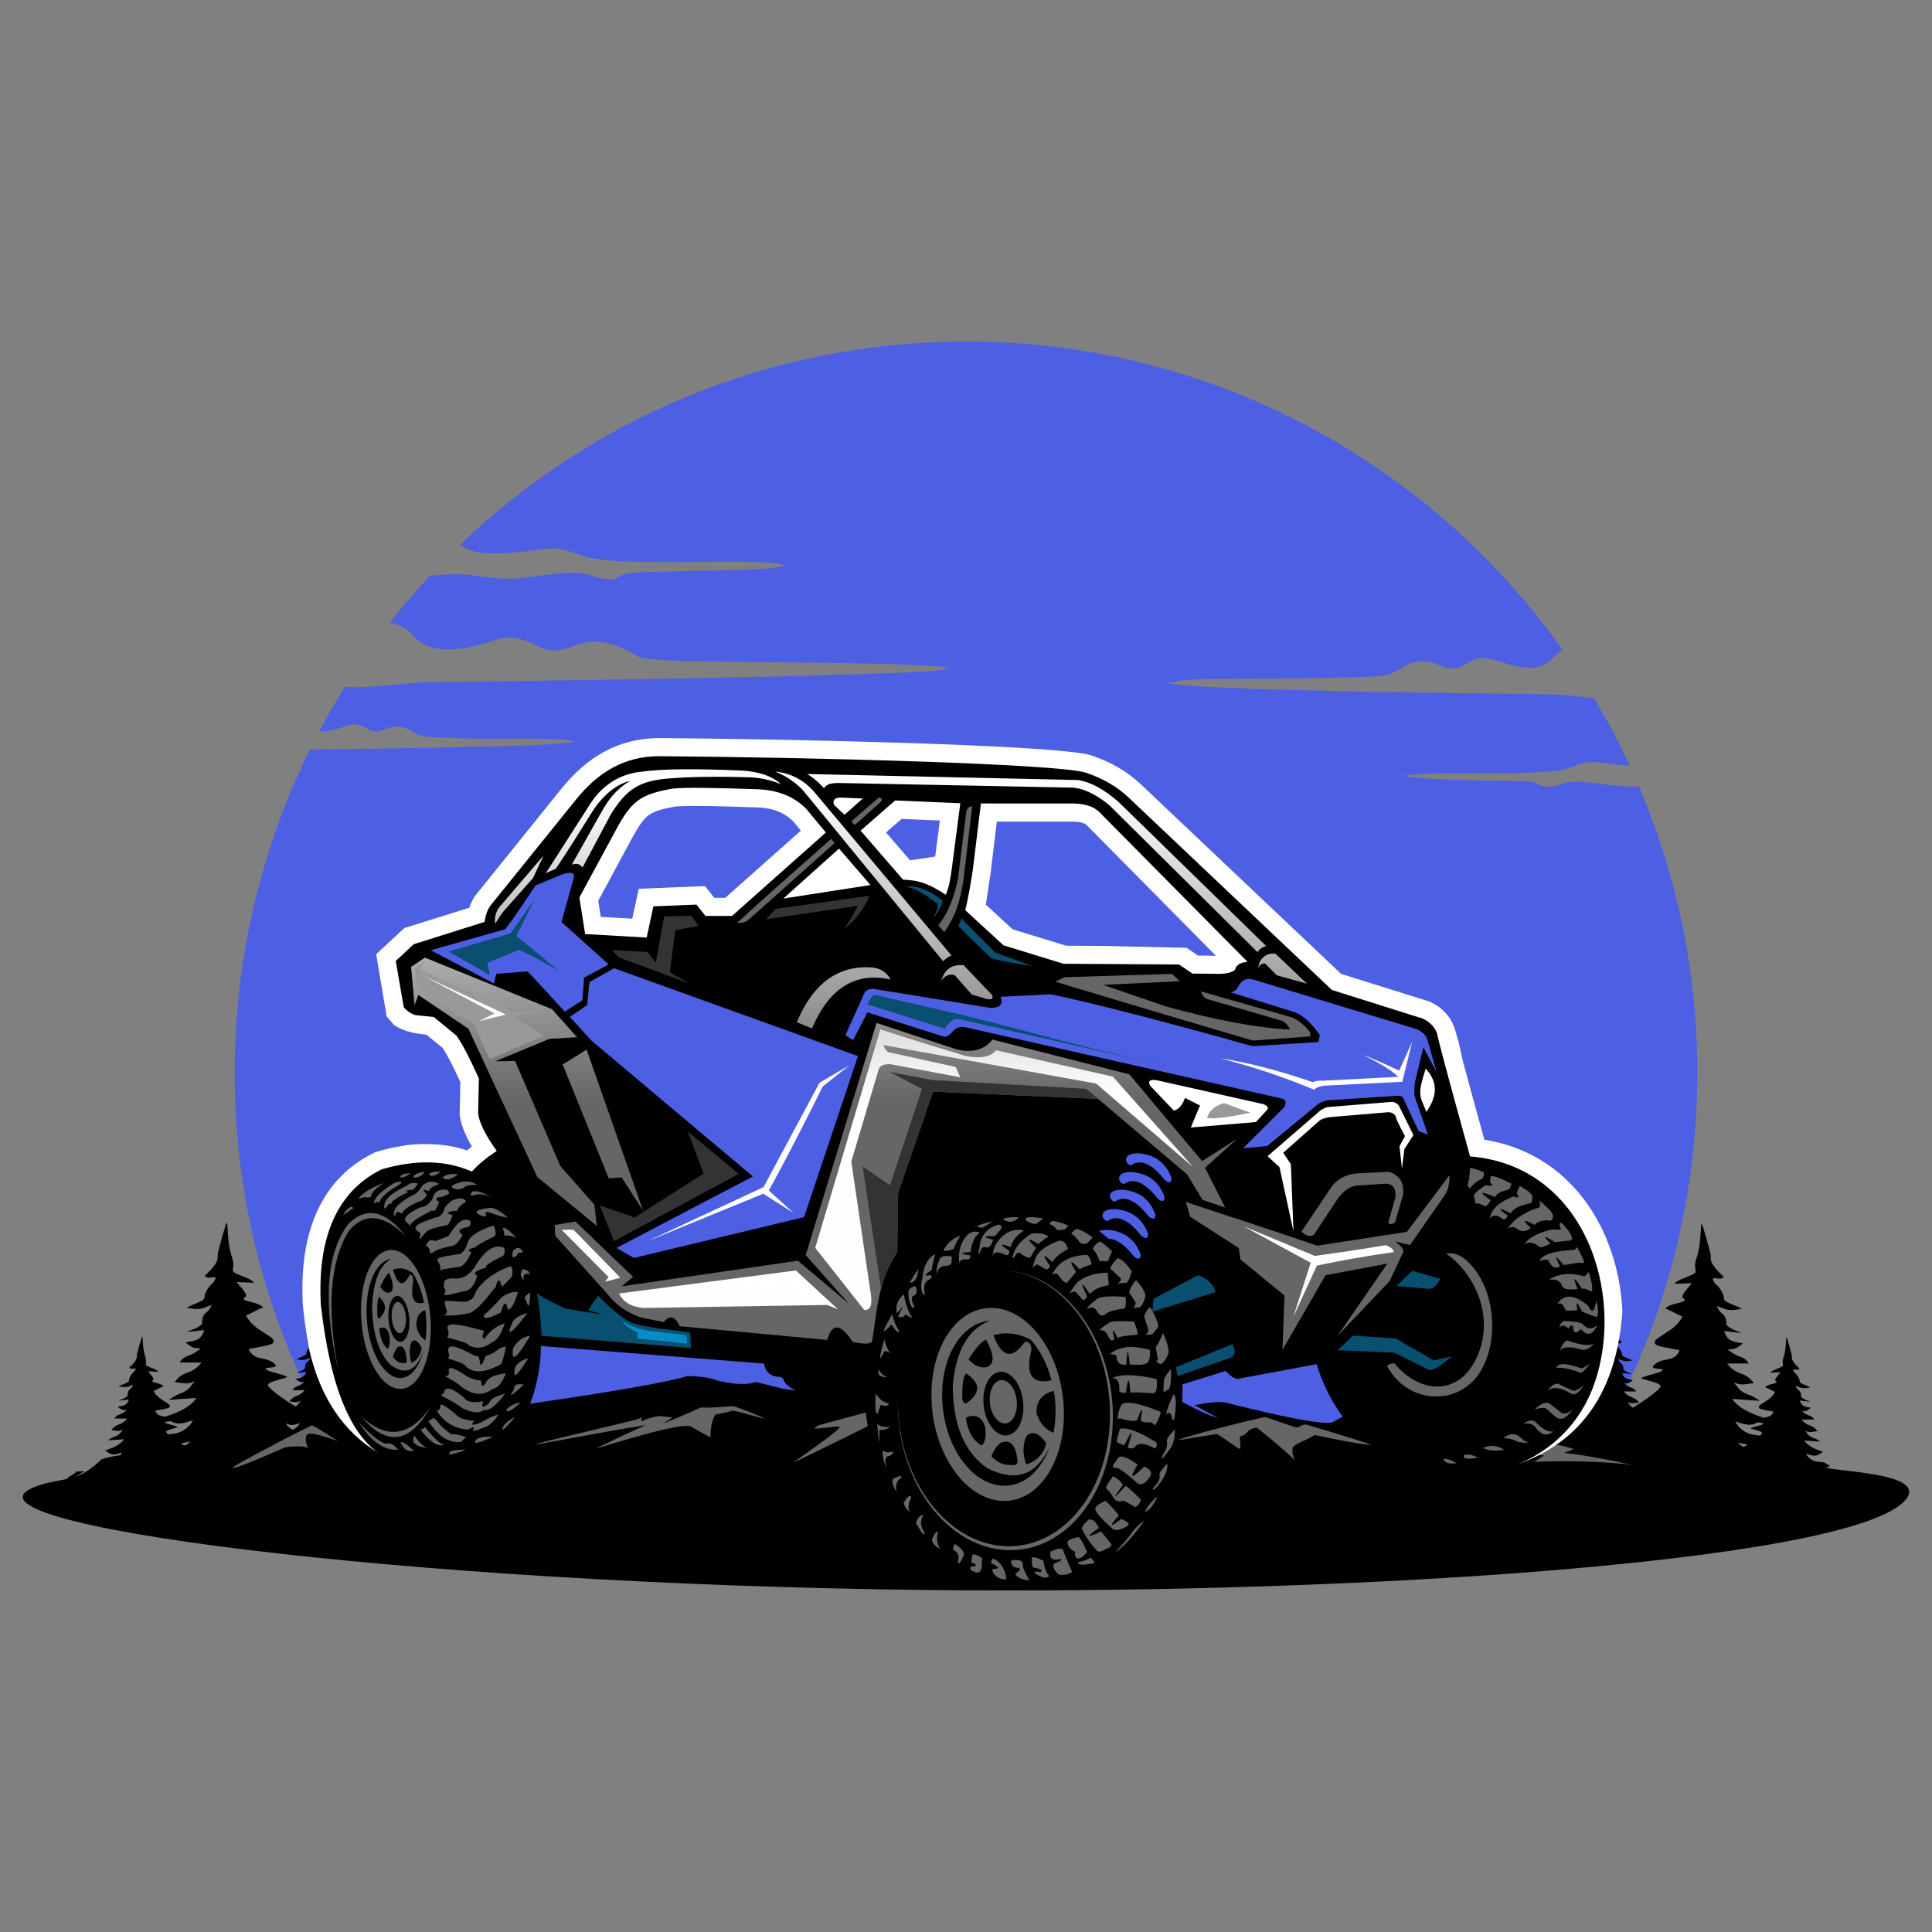 <?xml version="1.0" encoding="utf-8"?>
<!-- Generator: Adobe Illustrator 16.0.0, SVG Export Plug-In . SVG Version: 6.00 Build 0)  -->
<!DOCTYPE svg PUBLIC "-//W3C//DTD SVG 1.1//EN" "http://www.w3.org/Graphics/SVG/1.1/DTD/svg11.dtd">
<svg version="1.1" id="Calque_1" xmlns="http://www.w3.org/2000/svg" xmlns:xlink="http://www.w3.org/1999/xlink" x="0px" y="0px"
	 width="32px" height="32px" viewBox="0 0 32 32" enable-background="new 0 0 32 32" xml:space="preserve">
<rect x="0" y="0" width="32" height="32" fill="#808080" stroke="none"/>
<g>
	<path fill-rule="evenodd" clip-rule="evenodd" fill="#4D5FE3" d="M16,5.657c4.078,0,7.685,2.015,9.879,5.103
		c-0.215,0.146-0.253,0.391-0.806,0.267c-0.15-0.035-0.265-0.097-0.421-0.119c-0.223-0.031-0.273,0.04-0.421,0.119
		c-0.316,0.167-0.45-0.191-0.876-0.034c-0.129,0.049-0.211,0.137-0.363,0.178c-0.145,0.04-0.345,0.037-0.501,0.042
		c-0.914,0.034-1.764,0.023-2.659,0.04c-0.089,0.001-0.175,0.008-0.262,0.015l-0.24,0.052c0.845,0.128,5.187,0.164,6.34,0.18
		c0.301,0.004,0.545,0.052,0.731,0.063c0.217,0.36,0.415,0.735,0.592,1.119c-0.158-0.01-0.319-0.032-0.474-0.051
		c-0.289-0.035-0.331,0.031-0.563,0.1c-0.279,0.083-0.997,0.072-1.325,0.077c-0.243,0.004-1.196-0.016-1.353,0.042
		c0.145,0.068,1.535,0.082,1.871,0.088c0.114,0.001,0.195-0.009,0.292,0.036c0.364,0.17,0.299-0.072,0.834-0.019
		c0.2,0.02,0.389,0.05,0.589,0.067c0.113,0.008,0.199,0.007,0.281,0c0.622,1.458,0.968,3.064,0.968,4.75
		c0,2.224-0.6,4.306-1.646,6.098H5.532c-1.045-1.792-1.645-3.874-1.645-6.098c0-1.923,0.449-3.742,1.247-5.357
		c0.708-0.013,4.166-0.041,4.374-0.13c-0.126-0.073-1.203-0.046-1.442-0.049c-0.243-0.004-0.485-0.009-0.729-0.018
		c-0.554-0.02-0.357-0.061-0.612-0.153c-0.308-0.112-0.381,0.141-0.615,0.018c-0.292-0.153-0.28-0.067-0.584,0.005
		c-0.095,0.023-0.172,0.027-0.234,0.019c0.133-0.25,0.273-0.495,0.423-0.734c0.37,0.04,0.992-0.068,1.363-0.073
		c0.647-0.008,8.155-0.098,8.562-0.212c0.057-0.016,0.049-0.018,0.06-0.024c-0.219-0.095-3.593-0.091-4.345-0.115
		c-1.063-0.033-0.629-0.074-1.188-0.266c-0.602-0.207-0.794,0.256-1.248,0.024c-0.57-0.29-0.627-0.078-1.187,0.02
		c-0.22,0.039-0.472,0.051-0.67-0.037c-0.202-0.089-0.257-0.247-0.414-0.317c-0.048-0.021-0.115-0.042-0.19-0.06
		c0.211-0.27,0.435-0.531,0.668-0.782c0.247-0.01,0.44-0.039,0.705,0C8.586,9.64,8.586,9.562,9.314,9.493
		c0.41-0.037,0.412,0.054,0.715,0.096c0.302,0.041,0.077-0.103,0.665-0.114c0.265-0.004,0.529-0.012,0.794-0.02
		c0.242-0.006,1.38-0.012,1.511-0.087c-0.334-0.156-2.662,0.049-3.323-0.153C9.357,9.119,9.338,9.052,8.944,9.102
		c-0.259,0.033-0.536,0.068-0.8,0.064C8.012,9.163,7.873,9.152,7.76,9.102C7.741,9.094,7.69,9.062,7.619,9.024
		C9.796,6.938,12.748,5.657,16,5.657"/>
	<path fill-rule="evenodd" clip-rule="evenodd" d="M2.994,23.907c0.018,0.011,0.035,0.022,0.052,0.032l0.035-0.004
		c0.022-0.016,0.048-0.036,0.076-0.061C3.106,23.884,3.051,23.897,2.994,23.907 M2.823,23.536c-0.026,0.017-0.138,0.001-0.07,0.039
		c0.024,0.012,0.126,0.03,0.191,0.062c-0.032,0.021-0.22,0.047-0.188,0.09c0.009,0.009,0.018,0.02,0.028,0.03
		c0.029-0.002,0.066-0.006,0.118-0.015c0.129-0.021,0.25-0.12,0.294-0.219C2.976,23.601,2.911,23.587,2.823,23.536z M5.917,23.565
		l0.067-0.009C5.963,23.556,5.942,23.556,5.917,23.565z M4.755,23.579c-0.006,0.003-0.01,0.007-0.015,0.012
		c0.039,0.048,0.072,0.073,0.108,0.09c0.054-0.023,0.099-0.067,0.117-0.109C4.842,23.616,4.805,23.608,4.755,23.579z M29.154,23.778
		c0.013-0.012,0.021-0.021,0.028-0.03c0.033-0.044-0.155-0.069-0.188-0.09c0.065-0.033,0.167-0.048,0.191-0.061
		c0.068-0.039-0.044-0.024-0.07-0.041c-0.088,0.052-0.152,0.066-0.372-0.013c0.042,0.101,0.165,0.2,0.294,0.22
		C29.09,23.772,29.126,23.775,29.154,23.778z M28.879,23.969c0.021-0.013,0.044-0.026,0.066-0.041
		c-0.057-0.012-0.111-0.024-0.162-0.034C28.817,23.927,28.85,23.95,28.879,23.969z M31.528,24.878
		c-1.04,1.015-9.52,1.577-16.965,1.446c-8.742-0.152-15.979-1.183-13.792-1.759c0.116-0.025,0.227-0.046,0.344-0.07
		c-0.019-0.021,0.15-0.093,0.147-0.122c0.003-0.001,0.121-0.005,0.133-0.004c-0.095,0.061-0.143,0.091-0.143,0.091
		c0.141-0.05,0.284-0.147,0.428-0.289c0.101-0.032,0.205-0.055,0.312-0.067c0.013-0.015,0.023-0.032,0.031-0.047
		c-0.176,0.063-0.185,0.026-0.285-0.032c0.146-0.046,0.251-0.095,0.317-0.186c-0.082,0.003-0.174,0.013-0.271,0.018l0.074-0.045
		c0.026-0.012,0.049-0.016,0.074-0.03c0.059-0.032,0.065-0.055,0.106-0.103C1.96,23.71,1.951,23.7,1.845,23.686
		c0.096-0.126,0.157-0.06,0.261-0.19l-0.212-0.001c0.058-0.087,0.09-0.04,0.205-0.138c-0.058-0.005-0.064,0.01-0.149-0.056
		c0.117-0.022,0.151-0.027,0.185-0.121l-0.17,0.019c0.027-0.016,0.07-0.026,0.099-0.043c0.073-0.042,0.048-0.052,0.049-0.063
		c0.013-0.1,0.054-0.06,0.094-0.156c-0.12,0.045-0.111,0.046-0.246,0.027l0.047-0.022c0.214-0.086,0.069-0.047,0.18-0.189
		c0.033-0.041,0.023-0.005,0.062-0.079c-0.03-0.024-0.071,0.018-0.108-0.021c-0.003-0.001,0.109-0.094,0.122-0.162
		c0.006-0.028-0.003-0.025,0.01-0.082c0.14-0.512,0.049-0.187,0.131,0.059c0.052,0.151-0.064,0.124,0.112,0.192
		c0.006,0.002,0.046,0.018,0.046,0.018c0.048,0.025,0.026,0.011,0.058,0.043l-0.169-0.008c0.024,0.032,0.078,0.086,0.09,0.121
		c0.013,0.035-0.054,0.037-0.002,0.058c0.044,0.019,0.121,0.021,0.172,0.069c-0.062,0.019-0.101,0.052-0.168,0.077
		c0.072,0.16,0.315,0.206,0.263,0.27c-0.021,0.026-0.185,0.045-0.237,0.058c0.038,0.088,0.099,0.083,0.163,0.1
		c0.239-0.077,0.411-0.158,0.523-0.311c-0.14,0.005-0.296,0.023-0.461,0.029l0.126-0.075C2.961,23.087,3,23.08,3.043,23.057
		c0.1-0.052,0.111-0.094,0.181-0.177c-0.135,0.051-0.149,0.033-0.331,0.011c0.164-0.214,0.268-0.101,0.444-0.323l-0.362-0.002
		c0.101-0.147,0.153-0.066,0.351-0.234c-0.099-0.008-0.111,0.016-0.254-0.096C3.27,22.2,3.328,22.19,3.384,22.03l-0.287,0.032
		c0.046-0.026,0.119-0.046,0.166-0.071c0.125-0.075,0.081-0.091,0.083-0.109c0.022-0.17,0.092-0.103,0.159-0.267
		c-0.203,0.076-0.188,0.08-0.417,0.047l0.079-0.04c0.364-0.146,0.117-0.08,0.307-0.321c0.055-0.07,0.037-0.008,0.102-0.134
		c-0.051-0.039-0.12,0.033-0.184-0.034c-0.004-0.004,0.188-0.161,0.209-0.275c0.01-0.049-0.005-0.042,0.016-0.141
		c0.238-0.87,0.083-0.317,0.224,0.103c0.086,0.255-0.108,0.209,0.19,0.324c0.009,0.004,0.076,0.031,0.077,0.032
		c0.08,0.043,0.045,0.016,0.098,0.071l-0.287-0.012c0.043,0.056,0.135,0.147,0.153,0.206c0.021,0.059-0.093,0.063-0.004,0.099
		c0.076,0.031,0.207,0.035,0.293,0.115c-0.105,0.034-0.174,0.09-0.286,0.131c0.123,0.273,0.534,0.351,0.446,0.459
		c-0.034,0.043-0.313,0.076-0.401,0.099c0.088,0.205,0.251,0.112,0.407,0.229c0.164,0.124-0.247,0.041-0.09,0.127
		c0.04,0.023,0.212,0.052,0.323,0.106c-0.053,0.036-0.371,0.081-0.317,0.152c0.064,0.084,0.27,0.229,0.452,0.338
		c0.043-0.026,0.052-0.049,0.087-0.092c-0.076,0.03-0.084,0.02-0.188,0.007c0.093-0.123,0.151-0.058,0.252-0.184l-0.204-0.001
		c0.056-0.083,0.086-0.038,0.197-0.133c-0.056-0.004-0.063,0.009-0.145-0.054c0.114-0.021,0.146-0.026,0.178-0.118L4.91,22.742
		c0.026-0.016,0.067-0.026,0.094-0.042c0.071-0.041,0.046-0.051,0.048-0.062c0.013-0.097,0.052-0.058,0.089-0.151
		c-0.114,0.044-0.105,0.046-0.235,0.027l0.044-0.022c0.207-0.083,0.066-0.045,0.175-0.183c0.031-0.04,0.021-0.004,0.058-0.077
		c-0.029-0.022-0.068,0.019-0.104-0.019c-0.002-0.002,0.106-0.092,0.118-0.157c0.006-0.028-0.002-0.024,0.009-0.079
		c0.137-0.496,0.048-0.181,0.128,0.057c0.049,0.145-0.063,0.12,0.107,0.185c0.005,0.002,0.044,0.018,0.044,0.018
		c0.045,0.024,0.025,0.008,0.056,0.04l-0.162-0.007c0.022,0.031,0.074,0.083,0.086,0.116c0.013,0.035-0.052,0.036-0.002,0.057
		c0.044,0.019,0.117,0.02,0.166,0.064c-0.061,0.019-0.099,0.052-0.162,0.075c0.07,0.154,0.303,0.199,0.253,0.261
		c-0.019,0.025-0.178,0.043-0.229,0.056c0.051,0.118,0.144,0.064,0.232,0.131c0.093,0.069-0.14,0.023-0.051,0.073
		c0.022,0.012,0.12,0.029,0.184,0.06c-0.029,0.02-0.212,0.045-0.18,0.087c0.063,0.084,0.373,0.27,0.425,0.279
		c-0.008,0.006-0.016,0.009-0.023,0.013l0.203-0.027c0.299-0.043,0.606-0.035,0.927,0.025c0.345,0.088,0.593,0.106,0.745,0.056
		c0.389-0.23,0.602-0.336,0.645-0.319c1.496-0.215,2.427-0.377,2.793-0.485c0.23,0.005,0.399,0.032,0.507,0.079
		c0.272,0.063,0.479,0.07,0.62,0.02c0.088,0.021,0.235,0.056,0.446,0.109c0.218,0.043,0.444,0.051,0.677,0.019
		c0.434-0.135,0.651-0.202,0.651-0.202c0.093-0.044,0.183-0.05,0.269-0.018c0.566-0.347,0.894-0.551,0.982-0.613
		c0.148-0.07,0.263-0.062,0.342,0.026c0.177,0.102,0.313,0.102,0.407,0c0.097-0.011,0.223-0.007,0.377,0.012
		c0.171,0.028,0.29,0.082,0.362,0.16c0.5,0.182,1.06,0.328,1.681,0.437c0.196,0.063,0.343,0.112,0.437,0.147
		c0.467,0.286,0.809,0.459,1.025,0.517c-0.258-0.141-0.387-0.211-0.387-0.211c0.229-0.046,0.396-0.061,0.502-0.045
		c1.03,0.259,1.622,0.369,1.776,0.331c0.271-0.164,0.476-0.211,0.615-0.141c1.159,0.248,1.895,0.383,2.207,0.407
		c0.41-0.111,0.65-0.157,0.722-0.138c-0.086,0.079-0.128,0.12-0.128,0.12l0.458-0.23c-0.03,0.001-0.06,0-0.098-0.026
		c0.052-0.01,0.361-0.194,0.425-0.279c0.032-0.04-0.148-0.067-0.18-0.087c0.063-0.03,0.161-0.046,0.185-0.059
		c0.089-0.049-0.145-0.003-0.051-0.072c0.089-0.067,0.181-0.013,0.23-0.13c-0.05-0.013-0.209-0.032-0.228-0.057
		c-0.051-0.062,0.183-0.106,0.253-0.261c-0.063-0.022-0.102-0.055-0.162-0.074c0.049-0.044,0.123-0.047,0.166-0.065
		c0.05-0.021-0.014-0.022-0.002-0.056c0.011-0.033,0.063-0.085,0.088-0.117L26.4,22.3c0.03-0.032,0.01-0.016,0.056-0.041
		c0,0,0.038-0.016,0.044-0.018c0.17-0.066,0.059-0.04,0.107-0.185c0.08-0.238-0.007-0.551,0.127-0.059
		c0.013,0.056,0.003,0.051,0.01,0.08c0.012,0.065,0.12,0.154,0.118,0.156c-0.036,0.038-0.075-0.002-0.105,0.02
		c0.038,0.071,0.027,0.037,0.06,0.077c0.107,0.137-0.033,0.099,0.173,0.181l0.046,0.022c-0.132,0.019-0.122,0.018-0.237-0.026
		c0.038,0.093,0.077,0.055,0.09,0.152c0.002,0.01-0.023,0.018,0.049,0.061c0.025,0.015,0.067,0.027,0.093,0.041l-0.162-0.019
		c0.031,0.091,0.064,0.097,0.177,0.117c-0.08,0.063-0.089,0.051-0.144,0.055c0.111,0.096,0.142,0.049,0.199,0.133l-0.206,0
		c0.1,0.126,0.159,0.063,0.252,0.183c-0.104,0.013-0.11,0.023-0.188-0.005c0.035,0.042,0.044,0.064,0.088,0.091
		c0.181-0.111,0.387-0.252,0.451-0.338c0.054-0.073-0.265-0.116-0.318-0.152c0.112-0.054,0.284-0.083,0.324-0.105
		c0.157-0.087-0.253-0.006-0.089-0.129c0.156-0.117,0.318-0.024,0.406-0.228c-0.089-0.023-0.367-0.056-0.401-0.1
		c-0.088-0.109,0.323-0.187,0.445-0.459c-0.111-0.041-0.178-0.097-0.284-0.131c0.085-0.08,0.216-0.084,0.292-0.115
		c0.089-0.037-0.026-0.04-0.004-0.101c0.021-0.057,0.111-0.149,0.153-0.205l-0.288,0.012c0.055-0.057,0.019-0.028,0.099-0.071
		c0.001-0.001,0.069-0.028,0.077-0.032c0.3-0.116,0.104-0.07,0.19-0.325c0.141-0.419-0.015-0.971,0.224-0.102
		c0.021,0.096,0.006,0.091,0.015,0.14c0.023,0.113,0.215,0.271,0.21,0.274c-0.063,0.066-0.133-0.005-0.185,0.035
		c0.064,0.126,0.047,0.064,0.103,0.134c0.19,0.242-0.058,0.177,0.307,0.322l0.079,0.04c-0.229,0.031-0.213,0.029-0.417-0.047
		c0.068,0.164,0.137,0.095,0.159,0.267c0.003,0.018-0.041,0.035,0.083,0.107c0.047,0.028,0.12,0.047,0.166,0.072l-0.287-0.033
		c0.056,0.161,0.113,0.17,0.313,0.206c-0.143,0.113-0.156,0.089-0.253,0.097c0.196,0.169,0.248,0.086,0.349,0.234l-0.36,0.002
		c0.176,0.221,0.28,0.11,0.443,0.323c-0.183,0.023-0.196,0.042-0.331-0.01c0.069,0.083,0.081,0.124,0.182,0.177
		c0.042,0.023,0.08,0.03,0.124,0.05l0.127,0.076c-0.165-0.006-0.32-0.024-0.461-0.03c0.111,0.152,0.286,0.234,0.522,0.312
		c0.065-0.018,0.126-0.013,0.163-0.101c-0.052-0.013-0.216-0.033-0.237-0.059c-0.051-0.063,0.19-0.109,0.264-0.27
		c-0.066-0.024-0.105-0.058-0.168-0.077c0.051-0.047,0.127-0.05,0.172-0.067c0.052-0.022-0.015-0.024-0.002-0.06
		c0.012-0.035,0.065-0.088,0.09-0.121l-0.168,0.007c0.03-0.033,0.01-0.016,0.056-0.041c0.003-0.001,0.042-0.018,0.047-0.02
		c0.177-0.068,0.062-0.041,0.112-0.191c0.082-0.247-0.009-0.572,0.131-0.06c0.013,0.058,0.003,0.054,0.01,0.083
		c0.012,0.067,0.126,0.159,0.122,0.163c-0.036,0.039-0.078-0.003-0.107,0.02c0.037,0.075,0.027,0.037,0.061,0.079
		c0.112,0.142-0.035,0.105,0.18,0.189l0.046,0.024c-0.135,0.019-0.125,0.017-0.245-0.028c0.04,0.096,0.081,0.057,0.095,0.157
		c0.001,0.011-0.025,0.02,0.05,0.064c0.026,0.016,0.069,0.027,0.096,0.043l-0.169-0.02c0.032,0.095,0.067,0.101,0.185,0.12
		c-0.084,0.067-0.092,0.054-0.148,0.058c0.115,0.099,0.146,0.05,0.205,0.137l-0.213,0c0.104,0.131,0.165,0.065,0.262,0.191
		C29.988,23.72,29.979,23.73,29.9,23.7c0.041,0.049,0.048,0.074,0.107,0.105c0.024,0.013,0.047,0.017,0.072,0.028l0.074,0.045
		c-0.096-0.003-0.188-0.014-0.271-0.018c0.066,0.092,0.172,0.14,0.316,0.186c-0.1,0.058-0.108,0.095-0.284,0.032
		c0.025,0.059,0.098,0.118,0.174,0.13c0.135,0.021,0.097-0.011,0.22,0.073c-0.02,0.015-0.043,0.024-0.067,0.031
		C30.599,24.386,31.994,24.422,31.528,24.878z"/>
	<path fill-rule="evenodd" clip-rule="evenodd" fill="#666666" d="M11.768,23.809c-0.001-0.17,0.026-0.295,0.082-0.379
		c0,0,0.221-0.04,0.269-0.063c0.038-0.019,0.533,0.145,0.546,0.123c0,0-0.478-0.2-0.527-0.2c-0.068,0.001-0.446,0.039-0.513,0.02
		c-0.041,0.004-0.191,0.091-0.637,0.266c0,0,0.051-0.033,0.153-0.099c0,0-0.075-0.009-0.224-0.024
		c-0.105,0.015-0.201,0.044-0.289,0.087c-0.015,0-0.011-0.02,0.016-0.061c-0.138,0.06-2.019,0.474-1.741,0.443
		c0.555-0.098,1.236-0.23,1.795-0.319c-0.363,0.162-0.772,0.358-0.826,0.391c0.227-0.064,1.466-0.465,1.582-0.359
		C11.662,23.751,11.768,23.809,11.768,23.809 M15.689,23.348c-0.36-0.044-0.467-0.072-0.467-0.072s-0.075,0.273,0.008,0.666
		c0.006-0.004-0.228-0.279-0.286-0.347c-0.07-0.034-0.184-0.064-0.341-0.086c0,0-1.271,0.633-1.462,0.714
		c-0.012,0.002,0.68-0.468,0.765-0.578c0.05-0.065-0.613,0.093-0.346-0.038c0.021-0.01,0.936-0.25,0.956-0.262
		c0.359-0.225,0.371-0.229,0.458-0.283c0.486,0.031,0.965,0.042,0.939,0.062c0.107,0.084,0.234,0.171,0.346,0.25
		c0.021,0.013,0.407-0.069,0.581-0.096c0.018-0.003,0.11,0.049,0.277,0.085c0.02,0.004,0.045,0.031,0.065,0.035
		c0.021,0.004,0.086-0.038,0.108-0.034c0.16,0.036,0.32,0.077,0.411,0.098c0.551,0.125-0.159,0.048-0.185,0.048
		c-0.044-0.001,0.234,0.291,0.187,0.289c-0.027,0-0.178-0.161-0.294-0.21c-0.098-0.042-0.163,0.023-0.179,0.02
		c-0.135-0.033-0.2-0.106-0.271-0.118c-0.043-0.007-0.147-0.18-0.155-0.177c-0.142,0.048-0.438,0.133-0.427,0.141
		c0.04,0.029,0.613,0.404,0.642,0.427c0.039,0.031-1.172-0.604-1.18-0.598C15.771,23.329,15.689,23.348,15.689,23.348z
		 M20.815,23.645c0,0,0.315,0.242,0.639,0.546c-0.008-0.004-0.063-0.105-0.044-0.215c0.053-0.073,0.216-0.112,0.368-0.208
		c0,0,0.677,0.148,0.931,0.167c0.038-0.003-0.547-0.184-1.052-0.334c-0.104-0.031-0.124,0.061-0.208,0.036
		c-0.088-0.026-0.449-0.155-0.498-0.167c-0.663,0.146-1.493,0.377-1.455,0.391c0.142-0.031-0.244,0.038,0.66-0.109
		c0.019-0.002,0.359,0.25,0.379,0.246c0.029-0.004-0.02-0.207,0.011-0.211C20.688,23.763,20.615,23.676,20.815,23.645z
		 M25.907,24.065c0.305,0.032,0.681,0.099,1.128,0.199c-0.448-0.056-0.989-0.073-1.621-0.052c0,0,0.053-0.035,0.16-0.106
		c0,0-0.193-0.007-0.58-0.021c0.123-0.025,0.28-0.079,0.473-0.164c0.172-0.021,0.373,0.005,0.602,0.08
		C25.962,24.043,25.907,24.065,25.907,24.065z M3.969,24.234c-0.314,0.179,0.073,0.043,0.745-0.259c0,0,0.255-0.052,0.392,0.012
		c-0.021-0.032-0.061-0.137-0.03-0.211c0.042-0.105,0.519,0.106,0.522,0.085c-0.021,0.008-0.403-0.268-0.443-0.249
		C4.862,23.753,4.132,24.138,3.969,24.234z"/>
	<path fill-rule="evenodd" clip-rule="evenodd" fill="#FFFFFF" d="M10.81,14.712L10.81,14.712l-0.23,0.009l-0.05,0.227l-0.058,0.268
		l-0.521-0.029l-0.042-0.268c0.083-0.154,0.273-0.506,0.569-1.054c0.105-0.192,0.183-0.304,0.272-0.368
		c0.092-0.064,0.224-0.101,0.436-0.138c0.106-0.009,0.254-0.012,0.456-0.009c0.202,0.001,0.483,0.01,0.852,0.022h0.007
		c0.144,0.001,0.271,0.023,0.381,0.066c0.098,0.038,0.183,0.093,0.255,0.166l0.128,0.154l-1.253,1.113l-0.182,0l-0.059-0.076
		l-0.096-0.119l-0.151,0.006L10.81,14.712z M15.074,14.249l-0.399-0.461l0.258-0.224l0.634,0.026l-0.077,0.598L15.074,14.249z
		 M16.329,14.985l0.077-0.513l0.001-0.008l0.104-0.855h1.279l0,0c0.063,0.002,0.113,0.01,0.151,0.023
		c0.022,0.008,0.04,0.018,0.051,0.028v0l2.147,2.17c-0.007,0-0.016,0-0.023,0h-0.01l-0.263-0.003
		c-0.057-0.039-0.101-0.068-0.127-0.086l-0.045-0.03l-0.015-0.012l-1.362-0.031l-0.636-0.004l-0.886-0.272L16.329,14.985z
		 M22.213,16.131L18.906,13v0c-0.113-0.108-0.239-0.204-0.379-0.285c-0.14-0.082-0.292-0.15-0.456-0.205l-0.015-0.004
		c-0.26-0.072-1.199-0.131-2.379-0.177c-1.473-0.056-3.36-0.093-4.744-0.104c-0.349-0.001-0.655,0.079-0.928,0.227
		c-0.266,0.145-0.494,0.351-0.7,0.604l-1.415,1.756l-0.009,0.011c-0.042,0.057-0.076,0.123-0.102,0.195l-0.006,0.017l-1.011,0.316
		l-0.063,0.02l-0.052,0.047l-0.297,0.276l-0.05,0.046l-0.009-0.01l0.003,0.016l-0.063,0.059l0.026,0.159
		c0.053,0.315,0.089,0.524,0.106,0.628l0.032,0.18l0.007,0.06l0.127,0.148c0.131,0.087,0.309,0.139,0.533,0.156l0.271,0.223
		c0.033,0.05,0.072,0.117,0.117,0.204c0.054,0.1,0.111,0.219,0.175,0.36l-0.011,0.508l-0.001,0.018l0.002,0.018
		c0.016,0.146,0.083,0.32,0.2,0.521l-0.019,0.016c-0.021,0.017-0.041,0.035-0.06,0.051C7.6,19.007,7.45,18.977,7.296,18.961
		c-0.216-0.019-0.416-0.016-0.598,0.011v0.003c-0.147,0.022-0.303,0.055-0.46,0.102l-0.025,0.008l-0.025,0.012
		c-0.431,0.214-0.743,0.54-0.941,0.979c-0.187,0.416-0.264,0.932-0.231,1.545l0.001,0.017c0.029,0.264,0.065,0.508,0.109,0.736
		c0.186,0.784,0.568,1.349,1.148,1.694c0,0,0.836-0.884,2.51-2.656c0,0,4.271,0.109,12.814,0.33c0,0,1.178,0.838,3.532,2.513
		c1.07-0.375,1.652-1.221,1.742-2.538c-0.023-0.496-0.147-0.993-0.373-1.432c-0.304-0.586-0.789-1.065-1.461-1.296
		c-0.144-0.049-0.295-0.086-0.452-0.112c-0.168-0.605-0.287-1.041-0.357-1.305l-0.071-0.318L24.1,17.055
		c-0.032-0.104-0.084-0.198-0.157-0.277c-0.068-0.076-0.153-0.137-0.257-0.184l-0.02-0.009l-0.015-0.004L22.213,16.131z"/>
	<path fill-rule="evenodd" clip-rule="evenodd" d="M10.822,15.012L10.822,15.012c-0.001,0-0.037,0.172-0.111,0.517l-1.019-0.058
		l-0.096-0.605c0,0,0.183-0.336,0.619-1.144c0.253-0.467,0.407-0.569,0.932-0.661c0.234-0.021,0.637-0.014,1.356,0.01
		c0.361,0.006,0.646,0.114,0.853,0.329l0.323,0.389l-1.554,1.381l-0.44,0.001l-0.149-0.188L10.822,15.012z M13.813,13.33
		c0.116,0.11,0.175,0.165,0.175,0.165l0.303-0.269c-0.247-0.01-0.371-0.016-0.371-0.016C13.823,13.213,13.789,13.253,13.813,13.33z
		 M14.957,14.57c-0.468-0.542-0.703-0.812-0.703-0.812s0.19-0.166,0.572-0.5c0,0,0.359,0.015,1.08,0.046
		c-0.074,0.573-0.122,0.93-0.14,1.074c-0.019,0.139-0.042,0.305-0.1,0.443C15.393,14.641,15.225,14.578,14.957,14.57z M16.11,14.428
		c-0.069,0.447-0.122,0.647-0.122,0.647s0.225,0.21,0.634,0.583c0,0,0.331,0.101,0.993,0.305c0,0,0.636,0.004,1.909,0.012
		c-0.038-0.03,0.038,0.021,0.227,0.151l0.354,0.003c0.176,0.009,0.293-0.014,0.351-0.066c0.016-0.078,0.085-0.121,0.207-0.132
		c-1.639-1.655-2.457-2.483-2.457-2.483c-0.087-0.086-0.222-0.132-0.403-0.139c-1.037,0-1.556-0.001-1.556-0.001
		C16.155,14.055,16.11,14.428,16.11,14.428z M12.974,14.883l1.444-0.224l-0.521-0.604L12.974,14.883z M22.06,16.397
		c-2.24-2.121-3.359-3.18-3.359-3.18c-0.19-0.184-0.432-0.324-0.724-0.422c-0.532-0.148-4.6-0.252-7.044-0.27
		c-0.595-0.004-1.032,0.271-1.393,0.719C8.596,14.415,8.123,15,8.123,15c-0.049,0.068-0.082,0.158-0.096,0.269
		c-0.782,0.247-1.174,0.37-1.174,0.37c-0.198,0.184-0.298,0.277-0.298,0.277c0.098,0.576,0.143,0.833,0.137,0.772
		c0.046,0.056,0.106,0.097,0.182,0.125c0.207,0.021,0.311,0.032,0.311,0.032c0.249,0.205,0.375,0.308,0.375,0.308
		c0.092,0.126,0.215,0.363,0.372,0.71c-0.009,0.383-0.013,0.575-0.013,0.575c0.016,0.15,0.118,0.358,0.308,0.625
		c-0.174,0.115-0.312,0.23-0.411,0.342c-0.43-0.19-0.928-0.202-1.495-0.037c-0.73,0.361-1.066,1.109-1.007,2.238
		c0.156,1.399,0.516,2.243,1.078,2.537c0.413,0.213,1.483,0.153,1.836-0.116c0.361-0.251,0.723-0.903,0.731-1.733
		c2.316,0.182,3.695,0.291,3.695,0.291c0.027,0.145,0.113,0.218,0.257,0.22c0.038,0,0.063,0.025,0.077,0.073
		c0.125,0.22,0.642,0.307,1.323,0.247c0.159,1.874,1.075,3.416,3.126,3.108c1.503-0.226,2.158-1.515,2.148-3.303
		c0.478-0.149,0.717-0.223,0.717-0.223c0.1,0.112,0.181,0.153,0.243,0.123c0.842-0.157,1.263-0.235,1.263-0.235
		c0.746,2.444,3.898,2.364,4.604,0.311c0.509-1.479-0.16-3.6-2.063-3.752c-0.369-1.333-0.548-2.003-0.539-2.011
		c-0.036-0.122-0.118-0.213-0.248-0.273C22.56,16.554,22.06,16.397,22.06,16.397z"/>
	<g>
		<defs>
			<path id="SVGID_1_" d="M15.813,16.151c-0.094-0.023-0.168,0.008-0.222,0.098c0.049-0.191,0.172-0.279,0.369-0.263l0.476,0.499
				c0.022,0.072-0.029,0.086-0.157,0.042c-0.123-0.038-0.185-0.055-0.185-0.055C15.908,16.258,15.813,16.151,15.813,16.151
				 M9.1,17.207c0.306-0.018,0.458-0.027,0.458-0.027s-0.139-0.154-0.415-0.465c0,0-0.701-0.284-2.105-0.854
				c-0.152,0.104-0.229,0.155-0.229,0.155l0.057,0.634l0.063-0.17l0.83,0.56c0.76,1.637,1.141,2.456,1.141,2.456
				c0.656,0.539,0.985,0.809,0.985,0.809c-0.026-0.234-0.04-0.352-0.04-0.352c-0.377-0.427-0.565-0.641-0.565-0.641
				c-0.499-1.158-0.748-1.737-0.748-1.737l-0.327,0.003C8.802,17.331,9.1,17.207,9.1,17.207z M10.295,19.501
				c0.238,0.368,0.357,0.552,0.357,0.552l-0.936-2.668C9.452,17.55,9.32,17.632,9.32,17.632l0.763,1.886
				C10.219,19.507,10.289,19.5,10.295,19.501z M20.293,20.001c-0.25-0.084-0.375-0.127-0.375-0.127s-0.086-0.14-0.256-0.422
				c0,0-0.49-0.416-1.472-1.25c0,0-0.912-0.04-2.735-0.121c0,0-0.193,0.559-0.579,1.675l-0.014,0.981
				c-0.313,0.473-0.333,0.935-0.415,1.47c-0.009,0.056-0.119,0.063-0.326,0.018c-0.196-0.306-0.337-0.316-0.421-0.032l-2.443-0.227
				c-0.075-0.168-0.162-0.191-0.263-0.069c0,0-0.125-0.023-0.375-0.074c-0.185-0.063-0.339-0.157-0.461-0.281
				c0,0-0.321-0.358-0.962-1.075c0,0-0.002-0.059-0.008-0.177c0,0,0.115-0.02,0.344-0.058c0,0,0.318,0.306,0.954,0.917
				c0,0-0.063,0.052-0.188,0.157c0,0,0.973-0.142,2.918-0.425c0,0,0.28,0.238,0.841,0.709c0,0-0.237-0.267-0.712-0.802
				c0,0,0.392-1.281,1.173-3.845c0,0,0.438,0.146,1.316,0.434c0.218,0.061,0.465,0.032,0.603-0.158c0,0,0.756,0.191,2.268,0.575
				c0.804,0.958,1.205,1.437,1.205,1.437c0.386-0.245,0.579-0.368,0.579-0.368c-0.354,0.321-0.53,0.48-0.53,0.48
				C20.182,19.783,20.293,20.001,20.293,20.001z M13.197,16.931c0.169,0.068,0.252,0.104,0.252,0.104
				c0.285-0.671,0.719-0.941,1.302-0.811c-0.062-0.119-0.164-0.186-0.308-0.2C13.882,15.985,13.468,16.287,13.197,16.931z
				 M13.65,13.056c-0.102-0.109-0.195-0.188-0.283-0.236l4.497,0.1c0.206,0.036,0.428,0.157,0.663,0.363
				c0,0,0.814,0.796,2.445,2.386c-0.069,0.02-0.115,0.054-0.142,0.103l-2.456-2.435c-0.239-0.195-0.453-0.292-0.643-0.292
				c-2.185-0.043-3.313-0.065-3.723-0.074C13.838,12.968,13.707,12.957,13.65,13.056z M13.354,13.156
				c-0.125-0.161-0.297-0.288-0.516-0.377c0.254,0.026,0.468,0.135,0.64,0.328l2.282,2.719c-0.044,0.014-0.091,0.046-0.139,0.095
				C14.11,14.078,13.354,13.156,13.354,13.156z M8.328,15.108c-0.04,0.057-0.082,0.121-0.125,0.19
				c-0.017-0.083,0.001-0.168,0.055-0.258c0,0,0.249-0.29,0.745-0.869c-0.118,0.248-0.176,0.374-0.176,0.374
				C8.494,14.921,8.328,15.108,8.328,15.108z M9.205,14.389c-0.109,0.048-0.164,0.073-0.164,0.073l0.734-1.146
				c0.192-0.299,0.48-0.497,0.842-0.533c0.322-0.048,0.887-0.055,1.691-0.019c0.277,0.02,0.487,0.094,0.627,0.224
				c-0.166-0.067-0.334-0.104-0.504-0.113c-0.571-0.017-1.034-0.01-1.387,0.022c-0.463,0.042-0.669,0.18-0.926,0.59
				c-0.313,0.587-0.469,0.881-0.469,0.881c-0.042-0.059-0.103-0.074-0.179-0.046l0.482-0.855c0.133-0.235,0.247-0.386,0.483-0.534
				c-0.274,0.071-0.494,0.295-0.655,0.558C9.363,14.165,9.205,14.391,9.205,14.389z M21.556,20.4
				c0.077,0.071,0.146,0.09,0.205,0.053l0.405-0.612c0.097-0.122,0.193-0.188,0.292-0.203l0.477-0.032
				c0.134-0.004,0.192,0.073,0.176,0.232c0,0-0.04,0.139-0.119,0.416c0.029,0.028,0.067,0.027,0.114-0.005
				c0,0,0.044-0.153,0.133-0.46c0.021-0.202-0.057-0.328-0.236-0.38c-0.348,0.018-0.521,0.025-0.521,0.025
				c-0.202,0.018-0.352,0.104-0.449,0.256L21.556,20.4z M21.241,22.359c0.022-0.601,0.034-0.901,0.034-0.901l-0.73-0.599
				l-0.026-0.187l-0.806-0.519l-0.071-0.244l0.807,0.267v-0.003l0.59,0.197l0.008,0.002l0.771,0.26l1.484-0.228l0.705-0.938
				c0.006,0.155-0.031,0.28-0.108,0.375c-0.363,0.521-0.545,0.781-0.545,0.781c-0.166-0.04-0.248-0.06-0.248-0.06
				c0.118,0.088,0.161,0.151,0.13,0.189c-0.146,0.313-0.22,0.469-0.22,0.469c-0.576,0.605-0.865,0.909-0.865,0.909
				c0.552-0.801,0.828-1.2,0.828-1.2l-1.024,0.193L21.241,22.359z M20.955,15.959c-0.045-0.007-0.083,0.016-0.117,0.07
				c0.012-0.057,0.027-0.103,0.049-0.134c0.063-0.079,0.142-0.111,0.239-0.098c0,0,0.173,0.165,0.523,0.496
				c-0.335-0.092-0.502-0.139-0.502-0.139C21.02,16.025,20.955,15.959,20.955,15.959z"/>
		</defs>
		<clipPath id="SVGID_2_">
			<use xlink:href="#SVGID_1_"  overflow="visible"/>
		</clipPath>
		
			<linearGradient id="SVGID_3_" gradientUnits="userSpaceOnUse" x1="-1112.274" y1="1113.087" x2="-1112.268" y2="1113.087" gradientTransform="matrix(27.671 -722.56 796.779 30.514 -856091.938 -837632.75)">
			<stop  offset="0" style="stop-color:#666666"/>
			<stop  offset="1" style="stop-color:#FEFEFE"/>
		</linearGradient>
		<polygon clip-path="url(#SVGID_2_)" fill="url(#SVGID_3_)" points="23.987,23.019 24.381,12.742 6.834,12.071 6.44,22.346 		"/>
	</g>
	<path fill-rule="evenodd" clip-rule="evenodd" fill="#4D5FE3" d="M9.436,16.843l0.365,0.397c0,0,0.891,0.749,2.669,2.246
		c0,0-0.753,0.394-2.259,1.184c0,0,0.097,0.056,0.289,0.166c0,0,0.94-0.227,2.818-0.676c0,0,0.298-0.89,0.893-2.668l-4.04-1.455
		l-0.408,0.229c-0.025,0.254-0.038,0.382-0.038,0.382L9.436,16.843z M17.405,16.468c-0.555,0.028-0.833,0.042-0.833,0.042
		c0.05,0.125-0.009,0.187-0.175,0.183l-1.894-0.309c-0.069-0.015-0.127-0.001-0.176,0.042c0,0-0.107,0.239-0.324,0.72
		c0,0,0.042,0.027,0.126,0.083c0,0,0.08-0.153,0.238-0.461c0,0,0.421,0.133,1.262,0.401c0.037,0.012,0.079-0.009,0.127-0.057
		c0.068-0.093,0.156-0.124,0.261-0.091c0,0,1.742,0.394,5.225,1.177c0.06,0.023,0.068,0.071,0.028,0.141c0,0-0.228,0.227-0.681,0.68
		c0,0,0.134-0.013,0.4-0.038c0,0,0.277-0.227,0.83-0.683c0.034-0.031,0.086-0.054,0.156-0.072c0,0,0.394-0.026,1.182-0.077
		c0.051-0.004,0.085,0.021,0.1,0.075c0,0,0.08,0.17,0.241,0.512c0,0,0.051,0.018,0.152,0.055c0,0-0.073-0.212-0.22-0.636
		c-0.009-0.071-0.006-0.151,0.009-0.239c0,0,0.044-0.19,0.137-0.57c0,0,0.072,0.137,0.219,0.415c0,0-0.051-0.181-0.153-0.542
		c-0.029-0.083-0.094-0.143-0.193-0.178c0,0-0.9-0.273-2.701-0.82c-0.104-0.022-0.181,0.012-0.229,0.101
		c-0.027,0.07-0.076,0.107-0.146,0.111c0.71,0.219,1.065,0.33,1.065,0.33c0.139,0.049,0.279,0.176,0.421,0.38
		c-0.015,0.077-0.022,0.116-0.022,0.116c-0.728,0.046-1.092,0.069-1.092,0.069C19.263,16.913,18.149,16.625,17.405,16.468z
		 M8.74,16.089l0.614,0.667l0.292-0.187c0,0,0.01-0.125,0.029-0.376l0.407-0.22L9.3,15.272c0.14-0.5,0.208-0.75,0.208-0.75
		c0.006-0.074-0.063-0.086-0.204-0.036c-0.289,0.121-0.435,0.181-0.435,0.181c-0.331,0.501-0.503,0.743-0.515,0.728
		c-0.813,0.229-1.219,0.344-1.219,0.344c0.697,0.368,1.046,0.551,1.046,0.551c0.034-0.139,0.05-0.192,0.047-0.161
		C8.57,16.102,8.74,16.089,8.74,16.089z"/>
	<path fill-rule="evenodd" clip-rule="evenodd" fill="#4D5FE3" d="M22.158,17.455c-0.245-0.023-0.658-0.041-1.239-0.052
		c0,0,0.339-0.022,1.018-0.063C22.084,17.417,22.158,17.455,22.158,17.455 M17.305,16.936c2.394,0.558,4.385,1.116,4.303,1.243
		l-0.77,0.75l0.132-0.022c0,0,0.279-0.24,0.837-0.719c0.036-0.037,0.092-0.054,0.166-0.051c0,0,0.387-0.022,1.16-0.069
		c0.083,0,0.138,0.024,0.162,0.078c0,0,0.069,0.164,0.209,0.491c0,0,0.021,0.014,0.063,0.042c0,0-0.067-0.174-0.202-0.522
		c-0.02-0.097-0.025-0.183-0.015-0.259c0,0,0.053-0.233,0.157-0.7c-0.009-0.051-0.058-0.086-0.145-0.109
		c-1.742-0.527-2.612-0.789-2.612-0.789c-0.064-0.02-0.098-0.006-0.104,0.043c0.788,0.267,1.182,0.4,1.182,0.4
		c0.217,0.182,0.409,0.395,0.578,0.639c-0.277-0.081-0.415-0.12-0.415-0.12c0.312,0.141,0.574,0.285,0.785,0.429
		c-0.617,0.036-0.925,0.054-0.925,0.054c-0.12,0.017-0.221,0.01-0.302-0.024c-1.044-0.359-1.941-0.624-2.692-0.795
		C18.375,16.914,17.964,16.914,17.305,16.936z"/>
	<path fill-rule="evenodd" clip-rule="evenodd" fill="none" d="M10.211,20.669c0,0,0.778-0.359,2.335-1.079
		c0,0,0.318-0.587,0.955-1.761c0,0-0.119-0.115-0.358-0.35c0,0-1.139-0.298-2.196-0.584l0.53,0.834c0,0-0.272-0.353-0.818-1.058
		l-0.388-0.5l3.55,1.248c-0.256,0.074-0.553,0.083-0.553,0.083c0.227,0.21,0.303,0.28,0.303,0.28
		c0.315-0.156,0.641-0.291,0.641-0.291l-0.893,2.668c-1.878,0.449-2.818,0.676-2.818,0.676
		C10.308,20.726,10.211,20.669,10.211,20.669"/>
	<polygon fill-rule="evenodd" clip-rule="evenodd" fill="#4D5FE3" points="9.844,16.317 9.813,16.515 9.887,16.349 10.627,16.894 
		10.036,16.213 	"/>
	<path fill-rule="evenodd" clip-rule="evenodd" fill="#4D5FE3" d="M12.418,19.265c-1.738-1.42-2.606-2.131-2.606-2.131l-0.254-0.287
		L9.774,16.7l0.763,0.673C11.791,18.636,12.418,19.265,12.418,19.265z"/>
	<path fill-rule="evenodd" clip-rule="evenodd" fill="#4D5FE3" d="M9.369,16.636l0.195-0.123l-0.571-0.504
		c-0.123-0.029-0.212,0-0.212,0L9.369,16.636z"/>
	<path fill-rule="evenodd" clip-rule="evenodd" fill="#4D5FE3" d="M9.598,16.405l0.024-0.295l0.227-0.111l-0.651-0.75
		c-0.025-0.003,0.044-0.233,0.21-0.688c-0.295,0.109-0.442,0.163-0.442,0.163c0.158-0.006,0.237-0.009,0.237-0.009
		c-0.114,0.328-0.17,0.492-0.17,0.492s0.208,0.239,0.624,0.718c0,0-0.201-0.134-0.604-0.4c0.003,0,0.158,0.125,0.505,0.536
		C9.573,16.08,9.581,16.384,9.598,16.405z"/>
	<path fill-rule="evenodd" clip-rule="evenodd" fill="#084F70" d="M7.434,15.761c0.454,0.26,0.682,0.39,0.682,0.39l-0.044-0.204
		c0.016-0.001,0.484-0.199,0.521-0.214c0,0,0.275,0.107,0.699,0.375c-0.007,0.015-0.238-0.207-0.738-0.605
		c0.05-0.109,0.12-0.248,0.297-0.601c-0.008,0.003-0.388,0.555-0.395,0.558C7.796,15.652,7.434,15.761,7.434,15.761"/>
	<path fill-rule="evenodd" clip-rule="evenodd" fill="#333333" d="M11.094,16.103c0.213,0.125,0.32,0.186,0.32,0.186
		s-0.387-0.144-1.161-0.431l-0.12-0.124c0,0,0.2,0.012,0.598,0.035c0,0,0.043,0.059,0.131,0.175l0.138-0.766
		c0,0,0.15-0.002,0.45-0.008l0.122,0.163c-0.258,0.052-0.386,0.077-0.386,0.077L11.094,16.103z M18.19,18.202
		c0,0-0.912-0.04-2.735-0.121c0,0-0.193,0.559-0.579,1.675l-0.014,0.981c-0.134,0.202-0.214,0.403-0.269,0.608l-0.305-2.025
		c0,0,0.151,0.103,0.453,0.31c0,0,0.177-0.533,0.53-1.594c0,0-0.178-0.094-0.533-0.28c0,0,0.235,0.044,0.703,0.133
		c0,0,0.851,0.049,2.551,0.146C17.993,18.034,18.059,18.09,18.19,18.202z"/>
	<g>
		<defs>
			<path id="SVGID_4_" d="M9.303,20.37c0.129-0.003,0.194-0.003,0.194-0.003c0.519,0.529,0.778,0.796,0.778,0.796
				c-0.169,0.044-0.253,0.066-0.253,0.066c0.038-0.052,0.058-0.076,0.058-0.076C9.563,20.63,9.303,20.37,9.303,20.37 M10.653,21.664
				c-0.204-0.021-0.336-0.102-0.398-0.24c0,0,0.975-0.128,2.927-0.381c0,0,0.231,0.214,0.698,0.643
				c-0.121-0.048-0.181-0.072-0.181-0.072C11.669,21.647,10.653,21.664,10.653,21.664z M21.424,20.396l-0.232-1.065
				c0,0-0.064-0.06-0.197-0.181l0.863-0.747c0.024-0.022,0.065-0.044,0.126-0.066c0,0,0.359-0.029,1.078-0.087
				c0.056,0.009,0.096,0.037,0.119,0.084c0.153,0.313,0.23,0.467,0.23,0.467l-0.15,0.231l-0.04,0.324
				c-0.027-0.246-0.041-0.37-0.041-0.37l0.091-0.167c-0.12-0.225-0.167-0.332-0.146-0.32c-0.037-0.062-0.093-0.086-0.166-0.074
				l-0.92,0.077c-0.086,0.009-0.151,0.031-0.196,0.069c-0.392,0.349-0.589,0.523-0.589,0.523c0.084,0.126,0.127,0.189,0.127,0.189
				C21.409,20.026,21.424,20.396,21.424,20.396z M21.709,20.915c-0.743-0.403-1.114-0.605-1.114-0.605l1.182,0.492
				c0.755-0.103,1.176-0.179,1.176-0.179c0.081,0.033,0.125,0.07,0.133,0.115c-0.837,0.122-1.275,0.226-1.275,0.226l-0.391,0.852
				L21.709,20.915z M14.313,21.696c-0.54-0.686-0.81-1.028-0.81-1.028s0.36-1.208,1.08-3.623c-0.055-0.006,0.414,0.141,1.409,0.445
				c0.247,0.048,0.415,0.017,0.505-0.095c0,0,0.645,0.144,1.935,0.437c0,0,0.443,0.5,1.332,1.501
				c-1.073-0.923-1.609-1.386-1.609-1.386c-2.35-0.425-3.524-0.638-3.524-0.638c0.025,0.062,0.053,0.101,0.079,0.116
				c0.745,0.165,1.12,0.248,1.12,0.248l0.076,0.17c-0.769-0.144-1.153-0.216-1.153-0.216c-0.111-0.006-0.178,0.021-0.199,0.083
				L14.1,19.24c0.218,1.481,0.327,2.221,0.327,2.221C14.446,21.627,14.407,21.707,14.313,21.696z"/>
		</defs>
		<clipPath id="SVGID_5_">
			<use xlink:href="#SVGID_4_"  overflow="visible"/>
		</clipPath>
		
			<linearGradient id="SVGID_6_" gradientUnits="userSpaceOnUse" x1="-1112.645" y1="1113.014" x2="-1112.637" y2="1113.014" gradientTransform="matrix(109.838 490.739 -892.497 199.759 1115589.5 323703.688)">
			<stop  offset="0" style="stop-color:#999999"/>
			<stop  offset="1" style="stop-color:#FEFEFE"/>
		</linearGradient>
		<polygon clip-path="url(#SVGID_5_)" fill="url(#SVGID_6_)" points="8.285,17.267 9.976,24.821 24.428,21.587 22.738,14.032 		"/>
	</g>
	<path fill-rule="evenodd" clip-rule="evenodd" fill="#666666" d="M17.478,16.26c0,0,1.218,0.37,3.271,0.975
		c0,0,0.317-0.023,0.952-0.068c0,0,0.001-0.021,0.002-0.066c-0.083-0.108-0.181-0.19-0.293-0.246c0,0-0.507-0.145-1.519-0.435
		c0.017,0.059,0.048,0.101,0.093,0.125l1.233,0.358c0.056,0.013,0.105,0.063,0.152,0.151c-0.555-0.03-1.241-0.159-2.062-0.386
		c-0.692-0.237-1.039-0.356-1.039-0.356c0.847-0.04,1.27-0.06,1.27-0.06c-0.082-0.082-0.123-0.122-0.123-0.122
		c-1.189,0.037-1.783,0.056-1.783,0.056C17.529,16.236,17.478,16.26,17.478,16.26"/>
	<path fill-rule="evenodd" clip-rule="evenodd" fill="#333333" d="M9.934,19.967c0.157,0.395,0.235,0.591,0.235,0.591
		s0.688-0.372,2.067-1.115c0,0-0.28-0.234-0.841-0.7c0.173,0.464,0.257,0.696,0.257,0.696c-0.758,0.483-1.137,0.725-1.137,0.725
		L9.934,19.967z"/>
	<path fill-rule="evenodd" clip-rule="evenodd" fill="#FFFFFF" d="M19.178,17.896c-0.128-0.025-0.171,0.003-0.129,0.086
		c0,0,0.13,0.136,0.393,0.412c0.08-0.016,0.143-0.087,0.185-0.209c0,0,0.084,0.042,0.249,0.126l-0.153,0.364l1.078-0.09
		c0,0,0.055-0.061,0.166-0.18c0.055-0.045,0.041-0.085-0.041-0.117L19.178,17.896z M23.626,18.418
		c-0.054-0.131-0.08-0.196-0.08-0.196c-0.063-0.16,0.024-0.363,0.068-0.523C23.855,17.964,23.771,18.2,23.626,18.418z"/>
	<path fill-rule="evenodd" clip-rule="evenodd" fill="#084F70" d="M19.505,22.793c-0.02-0.098-0.028-0.146-0.028-0.146l0.936-0.386
		c0.069,0.136,0.042,0.218-0.084,0.247L19.505,22.793z M23.099,22.405c-0.628-0.027-0.942-0.041-0.942-0.041s0.084-0.08,0.251-0.242
		c0.472,0.03,0.709,0.046,0.709,0.046l0.629,0.364c0.197-0.044,0.297-0.065,0.297-0.065c-0.196,0.174-0.324,0.246-0.384,0.219
		C23.285,22.498,23.099,22.405,23.099,22.405z M23.131,21.301l0.259-0.253l0.464,0.132c-0.06,0.128-0.137,0.183-0.231,0.164
		L23.131,21.301z M11.434,22.073c0.007,0.171,0.01,0.255,0.01,0.255s-0.824-0.067-2.474-0.203c-0.013-0.289-0.04-0.524-0.08-0.703
		c0.134,0.09,0.297,0.175,0.486,0.254c0,0,0.205,0.033,0.614,0.099c0,0-0.078-0.022-0.232-0.07
		c-0.032,0.014,0.018-0.067,0.148-0.245c0.145,0.15,0.276,0.269,0.463,0.401C10.552,21.991,11.171,22.023,11.434,22.073z
		 M19.841,21.122c0.151,0.046,0.249,0.139,0.294,0.28c-0.698,0.215-1.048,0.324-1.048,0.324l0.019-0.213
		C19.596,21.252,19.841,21.122,19.841,21.122z"/>
	<path fill-rule="evenodd" clip-rule="evenodd" fill="#4D5FE3" d="M18.537,19.543c0.038,0.07,0.079,0.084,0.126,0.04
		c0.147-0.065,0.319,0.026,0.514,0.271c0.07,0.059,0.108,0.049,0.113-0.026c-0.091-0.259-0.276-0.396-0.556-0.416
		C18.589,19.413,18.523,19.457,18.537,19.543 M18.386,19.835c0.037,0.071,0.078,0.083,0.125,0.042
		c0.147-0.066,0.32,0.024,0.515,0.27c0.07,0.059,0.108,0.05,0.113-0.026c-0.092-0.259-0.277-0.397-0.556-0.416
		C18.438,19.707,18.371,19.75,18.386,19.835z M18.263,20.156c0.037,0.071,0.08,0.084,0.125,0.041
		c0.149-0.064,0.32,0.025,0.515,0.271c0.07,0.058,0.109,0.049,0.114-0.026c-0.092-0.259-0.276-0.397-0.556-0.416
		C18.314,20.027,18.249,20.07,18.263,20.156z M18.36,20.519c0.126-0.002,0.267,0.095,0.422,0.292
		c0.069,0.058,0.107,0.05,0.113-0.026c-0.092-0.259-0.277-0.397-0.556-0.416c-0.058,0.001-0.104,0.009-0.136,0.021
		C18.256,20.429,18.308,20.471,18.36,20.519z M18.652,19.233c0.038,0.07,0.079,0.083,0.127,0.041
		c0.147-0.065,0.319,0.025,0.513,0.27c0.071,0.059,0.108,0.05,0.114-0.026c-0.092-0.259-0.276-0.397-0.556-0.416
		C18.705,19.104,18.64,19.147,18.652,19.233z"/>
	<path fill-rule="evenodd" clip-rule="evenodd" fill="#084F70" d="M14.479,16.476c-0.036,0.018-0.074,0.071-0.113,0.159
		c0,0,0.429,0.135,1.284,0.404c0.083-0.139,0.173-0.19,0.269-0.152c0,0,1.127,0.255,3.378,0.767
		c-1.546-0.351-2.742-0.705-3.537-0.884C14.921,16.579,14.479,16.476,14.479,16.476"/>
	<path fill-rule="evenodd" clip-rule="evenodd" fill="#FFFFFF" d="M23.226,17.918c0,0,0.056-0.221,0.164-0.664
		c-0.144,0.32-0.215,0.479-0.215,0.479c-0.292-0.137-0.491-0.224-0.599-0.259c0.219,0.104,0.458,0.239,0.584,0.362L21.903,17.9
		c-0.063-0.005-0.116,0.003-0.158,0.024c-0.569-0.195-1.082-0.327-1.535-0.395c0.537,0.137,1.057,0.311,1.559,0.521
		c0.021-0.031,0.073-0.054,0.16-0.068C21.929,17.983,22.36,17.962,23.226,17.918"/>
	<path fill-rule="evenodd" clip-rule="evenodd" fill="#058CC7" d="M10.559,22.075c-0.124-0.061-0.211-0.129-0.262-0.203
		c0.121,0.085,0.271,0.142,0.455,0.169c0,0,0.206,0.024,0.619,0.075c0.006,0.105,0.009,0.152,0.008,0.138
		c-0.549-0.055-0.824-0.083-0.824-0.083C10.559,22.108,10.559,22.075,10.559,22.075"/>
	<path fill-rule="evenodd" clip-rule="evenodd" fill="#FFFFFF" d="M13.146,20.092c-0.335-0.214-0.503-0.32-0.503-0.32
		s-0.638,0.261-1.913,0.783c0,0,0.639-0.298,1.917-0.893c0,0,0.309-0.576,0.927-1.729l0.496-0.289l-0.443,0.352
		c-0.557,1.123-0.893,1.723-0.893,1.723C13.009,19.968,13.146,20.092,13.146,20.092"/>
	<path fill-rule="evenodd" clip-rule="evenodd" fill="#999999" d="M20.709,18.429c-0.561,0.123-0.775,0.103-0.709,0.067
		c0.033-0.103,0.123-0.179,0.271-0.226C20.563,18.376,20.709,18.429,20.709,18.429"/>
	<path fill-rule="evenodd" clip-rule="evenodd" fill="#999999" d="M6.908,16.363c-0.03-0.215-0.044-0.323-0.044-0.323
		s0.059-0.041,0.177-0.124c-0.056,0.097-0.084,0.145-0.084,0.145c1.024,0.448,1.524,0.681,1.499,0.7
		c0.427-0.011,0.641-0.016,0.641-0.016c-0.398,0.057-0.598,0.085-0.598,0.085c0.335,0.217,0.504,0.326,0.504,0.326
		c-0.594,0.259-0.892,0.388-0.892,0.388c-0.174-0.382-0.261-0.571-0.261-0.571C7.222,16.565,6.908,16.363,6.908,16.363"/>
	<path fill-rule="evenodd" clip-rule="evenodd" fill="#FFFFFF" d="M8.192,16.785c-0.789-0.416-1.184-0.625-1.184-0.625
		c0.913,0.429,1.37,0.644,1.37,0.644c-0.297,0.073-0.446,0.11-0.446,0.11C8.105,16.828,8.192,16.785,8.192,16.785"/>
	<path fill-rule="evenodd" clip-rule="evenodd" fill="#FFFFFF" d="M13.057,21.275c-1.645,0.129-2.467,0.195-2.467,0.195
		s0.853-0.104,2.556-0.309c0.229,0.224,0.344,0.335,0.344,0.335C13.202,21.349,13.057,21.275,13.057,21.275"/>
	<path fill-rule="evenodd" clip-rule="evenodd" fill="#666666" d="M15.541,15.326c0.071,0.076,0.098,0.115,0.098,0.115
		c0.209-0.293,0.265-0.559,0.315-0.834c0,0,0.05-0.417,0.149-1.252c-0.052,0-0.085,0.03-0.098,0.088
		c-0.092,0.738-0.137,1.105-0.137,1.105C15.809,14.842,15.708,15.121,15.541,15.326"/>
	<path fill-rule="evenodd" clip-rule="evenodd" fill="#084F70" d="M15.469,15.19c0.063-0.136,0.075-0.204,0.059-0.218
		c-0.231-0.185-0.413-0.28-0.541-0.284c0.168-0.028,0.371,0.031,0.631,0.231C15.604,14.977,15.517,15.155,15.469,15.19
		 M15.925,15.213c-0.042,0.113-0.053,0.123-0.053,0.123s0.19,0.197,0.549,0.537c0,0,0.237,0.068,0.675,0.125
		c0,0-0.203-0.073-0.609-0.22c0,0-0.17-0.169-0.51-0.51C15.941,15.232,15.925,15.213,15.925,15.213z"/>
	<path fill-rule="evenodd" clip-rule="evenodd" fill="#333333" d="M12.844,15.056l-0.157,0.17l1.52-0.223
		c0,0-0.092,0.201-0.227,0.375c0,0,0.259-0.147,0.42-0.542L12.844,15.056z"/>
	<path fill-rule="evenodd" clip-rule="evenodd" fill="#666666" d="M14.099,13.606c0.145-0.126,0.296-0.259,0.457-0.398
		c0.069,0.012,0.067,0.049-0.009,0.111l-0.389,0.347L14.099,13.606z M12.384,15.247c-0.035,0.03-0.104,0.043-0.175,0.038
		c0,0,0.546-0.503,1.558-1.39l0.057,0.069L12.384,15.247z"/>
	<path fill-rule="evenodd" clip-rule="evenodd" fill="#666666" d="M17.455,23.037c-0.203,0.051-0.297,0.177-0.285,0.378
		c0.051,0.154,0.144,0.26,0.279,0.318c0.032-0.164,0.043-0.344,0.027-0.531C17.471,23.146,17.465,23.091,17.455,23.037
		 M17.07,22.187c-0.21-0.106-0.416-0.13-0.616-0.072c0.138,0.372,0.313,0.408,0.523,0.108c0.072-0.001,0.107,0.046,0.106,0.139
		c-0.103,0.407,0.009,0.574,0.333,0.499C17.346,22.593,17.225,22.359,17.07,22.187z M17.39,23.953
		c-0.219,0.482-0.564,0.604-1.037,0.365c-0.378-0.261-0.568-0.715-0.572-1.362c0.047-0.576,0.251-0.938,0.612-1.082
		c-0.497,0.046-0.845,0.664-0.781,1.402c0.064,0.756,0.533,1.353,1.05,1.332C16.988,24.596,17.256,24.335,17.39,23.953z
		 M16.751,24.265c-0.128,0.005-0.238-0.042-0.331-0.145c0.051-0.12,0.105-0.195,0.167-0.229c0.156-0.054,0.246,0.055,0.268,0.325
		C16.844,24.259,16.809,24.275,16.751,24.265z M16.331,22.189c-0.071,0.026-0.167,0.134-0.29,0.325
		c0.095,0.105,0.194,0.149,0.299,0.131C16.477,22.597,16.474,22.445,16.331,22.189z M15.939,23.156c0,0.052,0.021,0.083,0.061,0.091
		c0.247-0.17,0.248-0.338,0.001-0.499C15.954,22.801,15.934,22.937,15.939,23.156z M16.263,23.943
		c-0.116-0.056-0.232-0.204-0.265-0.463c0.142-0.065,0.275-0.019,0.321,0.166C16.337,23.785,16.319,23.884,16.263,23.943z
		 M17.329,23.904c-0.042,0.198-0.2,0.323-0.335,0.348c-0.066-0.196-0.047-0.37,0.014-0.474
		C17.103,23.695,17.211,23.738,17.329,23.904z M16.575,22.721c-0.181,0.007-0.309,0.249-0.284,0.54
		c0.024,0.291,0.191,0.522,0.373,0.514c0.181-0.007,0.309-0.248,0.284-0.54C16.923,22.944,16.757,22.713,16.575,22.721z
		 M16.587,22.859c-0.123,0.006-0.209,0.17-0.192,0.368s0.13,0.354,0.253,0.35c0.123-0.005,0.21-0.169,0.193-0.368
		C16.825,23.011,16.711,22.854,16.587,22.859z M16.387,21.664c-0.602,0.023-1.027,0.758-0.951,1.641
		c0.075,0.882,0.624,1.579,1.226,1.555c0.601-0.024,1.027-0.759,0.951-1.641C17.537,22.335,16.988,21.639,16.387,21.664z"/>
	<path fill-rule="evenodd" clip-rule="evenodd" fill="#666666" d="M7.044,21.7c-0.106,0.035-0.155,0.125-0.146,0.271
		c0.027,0.111,0.078,0.188,0.149,0.23c0.016-0.118,0.02-0.246,0.01-0.381C7.054,21.779,7.05,21.74,7.044,21.7 M6.836,21.085
		c-0.111-0.077-0.22-0.096-0.326-0.056c0.077,0.269,0.169,0.297,0.277,0.083c0.038-0.001,0.056,0.032,0.058,0.1
		c-0.051,0.293,0.008,0.414,0.179,0.362C6.983,21.38,6.917,21.211,6.836,21.085z M7.017,22.357
		c-0.111,0.346-0.292,0.431-0.542,0.255c-0.2-0.191-0.305-0.519-0.312-0.984c0.021-0.414,0.125-0.672,0.314-0.773
		c-0.262,0.028-0.439,0.47-0.401,1.002c0.039,0.544,0.292,0.977,0.563,0.967C6.812,22.817,6.949,22.632,7.017,22.357z M6.684,22.578
		c-0.066,0.003-0.126-0.032-0.176-0.107c0.025-0.085,0.055-0.14,0.087-0.162c0.081-0.038,0.129,0.041,0.143,0.236
		C6.732,22.574,6.714,22.585,6.684,22.578z M6.446,21.081C6.409,21.1,6.36,21.177,6.298,21.313c0.05,0.077,0.103,0.109,0.157,0.098
		C6.527,21.376,6.523,21.267,6.446,21.081z M6.249,21.775c0,0.037,0.012,0.059,0.031,0.065c0.129-0.122,0.129-0.241-0.003-0.359
		C6.254,21.519,6.243,21.616,6.249,21.775z M6.425,22.343c-0.062-0.042-0.124-0.149-0.144-0.336c0.074-0.046,0.146-0.011,0.17,0.122
		C6.463,22.229,6.453,22.301,6.425,22.343z M6.985,22.322c-0.021,0.143-0.103,0.232-0.174,0.248
		c-0.037-0.143-0.027-0.264,0.003-0.341C6.864,22.171,6.92,22.202,6.985,22.322z M6.58,21.465c-0.096,0.004-0.161,0.177-0.146,0.387
		c0.017,0.21,0.105,0.376,0.2,0.373c0.095-0.005,0.161-0.177,0.146-0.387C6.765,21.629,6.675,21.462,6.58,21.465z M6.587,21.565
		c-0.065,0.002-0.108,0.12-0.099,0.262c0.01,0.144,0.07,0.257,0.136,0.254c0.064-0.002,0.109-0.121,0.099-0.263
		S6.651,21.563,6.587,21.565z M6.472,20.703c-0.315,0.013-0.533,0.537-0.487,1.173c0.047,0.636,0.341,1.141,0.656,1.128
		c0.315-0.012,0.534-0.538,0.488-1.172C7.082,21.196,6.788,20.691,6.472,20.703z"/>
	<path fill-rule="evenodd" clip-rule="evenodd" fill="#666666" d="M23.002,22.672c0.356,0.609,1.254,0.636,1.579-0.067
		c0.26-0.557,0.138-1.375-0.317-1.75c-0.096-0.077-0.2-0.109-0.313-0.094c0.535,0.38,0.813,1.135,0.487,1.767
		c-0.3,0.588-0.919,0.562-1.343,0.052C22.983,22.59,22.953,22.62,23.002,22.672"/>
	<path fill-rule="evenodd" clip-rule="evenodd" fill="#666666" d="M24.906,20.201c-0.099-0.078-0.175-0.087-0.229-0.023
		c0.022-0.148,0.151-0.267,0.387-0.36c0.09,0.03,0.11,0.016,0.063-0.04c-0.004-0.031,0.012-0.077,0.048-0.134
		c0.149,0.082,0.218,0.146,0.203,0.189c0.001,0.071-0.016,0.104-0.052,0.1c-0.165,0.037-0.266,0.09-0.302,0.163
		c-0.22-0.107-0.236-0.095-0.052,0.034C24.959,20.172,24.936,20.196,24.906,20.201 M25.142,20.365
		c-0.053-0.049-0.107-0.055-0.165-0.016c0.079-0.138,0.233-0.248,0.464-0.335c0.066,0.001,0.084-0.042,0.053-0.131
		c0.172,0.138,0.246,0.23,0.226,0.277c-0.004,0.053-0.033,0.071-0.091,0.051c-0.109,0.006-0.179,0.031-0.209,0.078
		c-0.193-0.102-0.216-0.085-0.065,0.05C25.285,20.398,25.214,20.407,25.142,20.365z M25.504,20.658
		c-0.096-0.082-0.18-0.097-0.253-0.047c0.06-0.108,0.215-0.19,0.463-0.25c0.124,0.016,0.165,0.003,0.123-0.038
		c-0.014-0.059-0.003-0.081,0.03-0.065c0.103,0.107,0.156,0.182,0.163,0.225c0.026,0.05-0.008,0.074-0.098,0.069
		c-0.118,0.016-0.178,0.023-0.178,0.023c-0.183-0.12-0.208-0.111-0.073,0.024C25.584,20.645,25.524,20.665,25.504,20.658z
		 M25.649,20.876c-0.04-0.021-0.091-0.017-0.151,0.013c0.038-0.107,0.234-0.171,0.586-0.188c0,0,0.013-0.016,0.038-0.045
		c0.1,0.185,0.135,0.272,0.107,0.261c-0.061-0.001-0.089-0.002-0.089-0.002c-0.162,0.026-0.242,0.039-0.242,0.039
		c-0.138-0.17-0.157-0.164-0.058,0.018C25.759,21.02,25.695,20.988,25.649,20.876z M25.869,21.285
		c-0.035-0.079-0.109-0.107-0.221-0.083c0.157-0.109,0.357-0.129,0.598-0.06c0,0,0.024-0.025,0.07-0.074
		c0.071,0.242,0.075,0.347,0.016,0.313c-0.064-0.035-0.107-0.046-0.127-0.033c-0.139-0.214-0.163-0.213-0.074,0.003
		C25.966,21.371,25.878,21.349,25.869,21.285z M25.929,21.697c-0.037-0.097-0.084-0.13-0.138-0.097
		c0.114-0.175,0.286-0.164,0.517,0.03c0.025,0.069,0.057,0.092,0.093,0.067c0,0,0.016-0.05,0.044-0.152
		c0.032,0.16,0.032,0.249-0.001,0.268c-0.063-0.019-0.145-0.046-0.242-0.089c-0.077-0.17-0.103-0.177-0.076-0.022
		C25.986,21.712,25.92,21.711,25.929,21.697z M25.98,22.007c-0.063-0.064-0.114-0.067-0.154-0.009
		c0.018-0.076,0.047-0.115,0.084-0.119c0.143,0.005,0.239,0.02,0.292,0.043c0.087,0.099,0.174,0.105,0.257,0.02
		c-0.076,0.172-0.168,0.196-0.273,0.072c-0.088,0.083-0.129,0.073-0.126-0.034C26.032,21.938,26.006,21.946,25.98,22.007z
		 M26.185,22.353c-0.181-0.057-0.298-0.05-0.35,0.025c0.032-0.094,0.071-0.153,0.116-0.178c0.227,0.08,0.377,0.097,0.453,0.052
		C26.327,22.34,26.253,22.373,26.185,22.353z M26.167,22.733c-0.181-0.066-0.312-0.09-0.39-0.073
		c0.024-0.09,0.162-0.087,0.416,0.006c0.007,0.004,0.054-0.023,0.14-0.08C26.247,22.705,26.192,22.754,26.167,22.733z
		 M26.021,23.082c-0.174-0.105-0.306-0.12-0.392-0.044c0.064-0.092,0.129-0.131,0.191-0.117c-0.02-0.002,0.057,0.035,0.228,0.111
		c0.043,0.011,0.104-0.02,0.181-0.089C26.156,23.07,26.086,23.117,26.021,23.082z M25.605,23.328
		c-0.033-0.016-0.096-0.011-0.185,0.016c0.109-0.104,0.193-0.134,0.256-0.089c0,0,0.055,0.042,0.163,0.129
		c0.06,0.048,0.129,0.033,0.209-0.042c-0.102,0.154-0.195,0.195-0.282,0.125C25.659,23.375,25.605,23.328,25.605,23.328z
		 M25.43,23.638c-0.04-0.051-0.105-0.069-0.2-0.059c0.1-0.059,0.167-0.068,0.206-0.024c0.117,0.12,0.214,0.172,0.29,0.152
		C25.631,23.797,25.531,23.774,25.43,23.638z M25.116,23.871c-0.072-0.038-0.146-0.054-0.216-0.048
		c0.099-0.085,0.191-0.092,0.277-0.019c0.066,0.063,0.123,0.094,0.168,0.096C25.228,23.899,25.151,23.89,25.116,23.871z
		 M24.918,24.015c-0.165,0.022-0.282,0.012-0.351-0.032C24.677,23.927,24.794,23.938,24.918,24.015z M24.481,24.142
		c-0.174,0.036-0.252,0.022-0.237-0.039C24.3,24.08,24.38,24.093,24.481,24.142z M23.902,24.162c0.026,0.068,0.101,0.093,0.22,0.072
		C24.053,24.185,23.979,24.161,23.902,24.162z M24.33,19.528c0.024,0.002,0.025-0.005,0.003-0.022
		c0.009-0.054,0.013-0.107,0.015-0.162c0.063,0.006,0.139,0.031,0.229,0.075c0.004,0.072-0.017,0.113-0.066,0.123
		c-0.064,0.033-0.12,0.081-0.167,0.143c-0.011-0.015-0.023-0.029-0.037-0.044C24.315,19.604,24.323,19.566,24.33,19.528z
		 M24.597,19.979c-0.066-0.038-0.121-0.052-0.163-0.046c0-0.046-0.01-0.091-0.026-0.135c0.045-0.061,0.113-0.116,0.203-0.167
		c0.107,0.02,0.132,0.007,0.075-0.038c-0.008-0.027-0.006-0.064,0.005-0.107c0.024-0.023,0.139,0.017,0.343,0.12
		c-0.014,0.062-0.034,0.095-0.062,0.101c-0.126,0.031-0.194,0.072-0.204,0.121c-0.255-0.106-0.281-0.089-0.078,0.053
		C24.654,19.948,24.623,19.979,24.597,19.979z"/>
	<path fill-rule="evenodd" clip-rule="evenodd" fill="#666666" d="M17.837,20.354c-0.025,0.004-0.058,0.031-0.096,0.076
		c0.046,0.03,0.098,0.082,0.153,0.158c0.011,0.012,0.046,0.017,0.106,0.013c0,0,0.032-0.036,0.1-0.105
		C17.99,20.415,17.901,20.368,17.837,20.354 M17.187,20.944c-0.017-0.003-0.046,0.015-0.087,0.054
		c0.016-0.048,0.034-0.104,0.054-0.168c0.046-0.107,0.173-0.198,0.381-0.278c0.078-0.011,0.13,0.035,0.154,0.138
		c-0.126,0.063-0.211,0.134-0.259,0.213c-0.161-0.15-0.174-0.126-0.036,0.068c-0.022,0.047-0.05,0.063-0.082,0.047
		C17.229,20.969,17.187,20.944,17.187,20.944z M17.426,20.225c-0.02,0.013-0.035,0.029-0.05,0.051
		c0.037,0.001,0.082,0.034,0.138,0.098c0,0,0.041-0.001,0.123-0.007c0,0,0.021-0.022,0.058-0.068
		C17.565,20.245,17.477,20.221,17.426,20.225z M16.793,20.751c-0.033,0.082-0.033,0.109,0,0.078
		c0.041-0.068,0.073-0.094,0.097-0.076c0.102,0.075,0.161,0.096,0.183,0.063c0.015-0.03,0.043-0.078,0.086-0.147
		c-0.165-0.159-0.151-0.18,0.041-0.063c0.05-0.048,0.106-0.091,0.171-0.128c-0.08-0.048-0.176-0.063-0.286-0.044
		C16.931,20.526,16.834,20.633,16.793,20.751z M17.051,20.246c-0.058-0.02-0.076-0.044-0.054-0.073
		c0.032-0.02,0.126-0.018,0.282,0.009c-0.052,0.044-0.092,0.074-0.118,0.091C17.129,20.276,17.094,20.267,17.051,20.246z
		 M16.648,20.783c-0.113-0.06-0.185-0.053-0.21,0.022c0.016-0.111,0.045-0.191,0.09-0.244c0.115-0.156,0.26-0.217,0.433-0.182
		c-0.132,0.092-0.205,0.184-0.217,0.277c-0.19-0.07-0.198-0.05-0.024,0.063C16.715,20.783,16.69,20.804,16.648,20.783z
		 M16.875,20.162c-0.137-0.006-0.225,0.004-0.265,0.032C16.706,20.261,16.794,20.25,16.875,20.162z M16.222,20.677
		c-0.027,0.108-0.021,0.122,0.019,0.044c0.013-0.056,0.043-0.076,0.09-0.061c0.053,0.011,0.092-0.031,0.118-0.126
		c-0.179-0.044-0.169-0.065,0.031-0.06c0,0,0.034-0.041,0.104-0.122c0.009-0.048-0.006-0.071-0.047-0.069
		C16.34,20.344,16.235,20.474,16.222,20.677z M16.45,20.229c-0.276,0.06-0.334,0.096-0.172,0.104
		C16.278,20.334,16.335,20.299,16.45,20.229z M16.013,20.858c-0.073-0.004-0.115,0.017-0.125,0.064
		c-0.018-0.158,0.01-0.293,0.084-0.405c0.067-0.094,0.141-0.132,0.218-0.113c0.045-0.005,0.035,0.022-0.032,0.079
		c-0.045,0.077-0.072,0.16-0.081,0.253c-0.186,0.015-0.188,0.033-0.008,0.055C16.075,20.843,16.056,20.866,16.013,20.858z
		 M15.8,20.679c-0.02,0.02-0.078,0.034-0.178,0.042c0.061-0.128,0.157-0.213,0.288-0.253C15.856,20.542,15.82,20.613,15.8,20.679z
		 M15.618,20.972c-0.064,0.023-0.099,0.072-0.104,0.146c-0.01-0.086,0.005-0.168,0.046-0.248c0.01-0.056,0.073-0.078,0.188-0.063
		c0.021,0.004,0.024,0.022,0.014,0.053c-0.001,0.038-0.002,0.056-0.002,0.056C15.753,20.951,15.704,20.969,15.618,20.972z
		 M15.281,21.148c-0.044,0.16-0.025,0.288,0.045,0.301c-0.033-0.09-0.026-0.191,0.034-0.239c0.092-0.049,0.101-0.08,0.024-0.088
		c-0.083,0.019-0.066-0.012,0.049-0.089c0.004-0.048,0.022-0.136,0.059-0.262C15.37,20.833,15.3,20.959,15.281,21.148z
		 M15.045,21.424c0.007,0.183,0.078,0.288,0.101,0.212c-0.037-0.047-0.055-0.142-0.03-0.168c0.056-0.018,0.077-0.051,0.063-0.103
		c0.003-0.028-0.007-0.048-0.027-0.062C15.073,21.326,15.039,21.366,15.045,21.424z M14.944,21.649
		c-0.078,0.103-0.108,0.123-0.093,0.061c-0.015-0.1,0.025-0.19,0.119-0.272c0.01,0.05,0.059,0.298,0.14,0.383
		c0.006,0.005-0.047,0.005-0.094-0.045c-0.02-0.02-0.038,0.04-0.064,0.039c-0.055-0.003-0.087,0.009-0.071-0.022
		C14.957,21.636,14.952,21.642,14.944,21.649z M14.776,21.771c0.019,0.031,0.019,0.124,0.124,0.288
		c0.006,0.009-0.035,0.013-0.074-0.035c-0.041-0.048-0.059-0.094-0.067-0.082C14.738,21.971,14.71,22,14.673,22.03
		C14.607,22.088,14.643,22.002,14.776,21.771z M14.643,22.393c-0.088,0.177-0.086,0.108,0.003-0.208
		c0.032,0.114,0.069,0.195,0.113,0.244C14.703,22.378,14.664,22.366,14.643,22.393z M14.698,22.81
		c-0.13,0.003-0.176-0.04-0.137-0.128C14.583,22.743,14.63,22.785,14.698,22.81z M18.551,21.16
		c-0.048-0.043-0.102-0.093-0.163-0.148c0.009-0.042,0.05-0.099,0.123-0.173c0.075,0.022,0.153,0.095,0.235,0.219
		c-0.039,0.137-0.074,0.201-0.104,0.19c-0.088,0.009-0.131,0.011-0.131,0.011C18.564,21.224,18.579,21.19,18.551,21.16z
		 M17.822,21.399c-0.031-0.013-0.068-0.004-0.11,0.028c0.038-0.064,0.08-0.125,0.128-0.183c0.121-0.106,0.29-0.161,0.508-0.164
		c0.009,0.114,0.014,0.183,0.016,0.207c-0.155,0.027-0.259,0.076-0.313,0.148c-0.151-0.229-0.166-0.216-0.043,0.04
		c-0.035,0.05-0.061,0.067-0.077,0.053C17.842,21.428,17.807,21.386,17.822,21.399z M18.805,21.563
		c-0.068-0.103-0.103-0.156-0.103-0.156c0.029-0.095,0.068-0.162,0.116-0.203c0.105,0.116,0.157,0.206,0.153,0.268
		c-0.017,0.079-0.046,0.137-0.085,0.177c-0.076,0.012-0.113,0.019-0.113,0.019C18.807,21.617,18.816,21.583,18.805,21.563z
		 M18.16,21.703c-0.04-0.058-0.096-0.062-0.167-0.012c0.031-0.053,0.084-0.108,0.161-0.164c0.046-0.053,0.21-0.068,0.491-0.045
		c0.009,0.141-0.004,0.206-0.041,0.194c-0.162,0.02-0.264,0.054-0.306,0.102C18.246,21.807,18.199,21.782,18.16,21.703z
		 M19.053,21.652c-0.029,0.007-0.064,0.058-0.103,0.15c0,0,0.021,0.067,0.063,0.2c0.017,0.041,0.004,0.076-0.041,0.103
		c0,0,0.028,0,0.086,0.001c0.024,0.007,0.067-0.041,0.131-0.141C19.176,21.891,19.13,21.787,19.053,21.652z M18.358,22.138
		c-0.035-0.082-0.087-0.116-0.154-0.104c0.033-0.035,0.092-0.078,0.174-0.129c0.031-0.022,0.166-0.028,0.405-0.018
		c0.061,0.154,0.074,0.228,0.039,0.222c-0.171,0.01-0.274,0.028-0.313,0.055c-0.079-0.174-0.096-0.17-0.051,0.016
		C18.423,22.22,18.39,22.206,18.358,22.138z M19.262,22.079c-0.032,0.083-0.071,0.163-0.118,0.239c0,0,0.009,0.055,0.026,0.163
		c0.017,0.029,0.008,0.052-0.027,0.065c0,0,0.023,0.016,0.071,0.049c0.044-0.002,0.091-0.062,0.141-0.183
		C19.359,22.333,19.329,22.223,19.262,22.079z M18.711,22.6c0.157,0.016,0.256,0.005,0.3-0.032c0.03-0.046,0.042-0.116,0.034-0.211
		c-0.2-0.049-0.341-0.061-0.422-0.037c-0.118,0.024-0.196,0.061-0.237,0.109c0.057,0.003,0.092,0.012,0.106,0.024
		c0,0.113,0.056,0.163,0.164,0.15C18.67,22.325,18.688,22.323,18.711,22.6z M18.538,23.041c0.012-0.14-0.027-0.212-0.115-0.218
		c0.145-0.066,0.39-0.061,0.735,0.018c0.015,0.147-0.004,0.228-0.05,0.237c-0.186-0.014-0.313-0.02-0.387-0.013
		c-0.017-0.267-0.04-0.265-0.071,0.004C18.587,23.071,18.551,23.062,18.538,23.041z M19.402,23.442
		c-0.017-0.049-0.045-0.054-0.088-0.014c0.014-0.078,0.054-0.188,0.122-0.331c0.044,0.016,0.05,0.139,0.021,0.367
		C19.437,23.55,19.418,23.542,19.402,23.442z M18.584,23.256c-0.04,0.057-0.065,0.143-0.074,0.255
		c0.005-0.021,0.029-0.025,0.072-0.008c0.108,0.03,0.191,0.039,0.249,0.024c0.086-0.226,0.107-0.235,0.064-0.023
		c-0.004,0.041,0.044,0.059,0.146,0.055c0.03-0.002,0.061,0.015,0.089,0.051c0.061-0.098,0.091-0.172,0.092-0.225
		C18.885,23.246,18.672,23.203,18.584,23.256z M19.368,24.013c-0.111,0.154-0.148,0.184-0.111,0.088
		c0.056-0.075,0.079-0.148,0.072-0.217c-0.015-0.037,0.029-0.106,0.132-0.21C19.461,23.822,19.431,23.935,19.368,24.013z
		 M18.795,23.97c0.057-0.08,0.168-0.071,0.334,0.022c0.029-0.017,0.039-0.049,0.027-0.1c-0.292-0.181-0.493-0.257-0.606-0.226
		c-0.031,0.096-0.048,0.167-0.052,0.211c0.009,0.02,0.051,0.04,0.123,0.061c0.139-0.28,0.158-0.268,0.056,0.036
		C18.727,23.999,18.767,23.997,18.795,23.97z M19.157,24.58c-0.076,0.083-0.085,0.111-0.028,0.082
		c0.143-0.149,0.213-0.29,0.207-0.421c-0.087,0.086-0.132,0.149-0.132,0.189C19.218,24.475,19.202,24.524,19.157,24.58z
		 M18.484,24.314c0.034-0.011,0.147,0.068,0.339,0.24c0.063,0.057,0.129,0.036,0.199-0.063c0.077-0.081,0.053-0.147-0.072-0.199
		c-0.216,0.213-0.252,0.202-0.107-0.035c-0.17-0.119-0.274-0.158-0.315-0.116C18.427,24.263,18.403,24.321,18.484,24.314z
		 M19.172,24.784c-0.07,0.156-0.142,0.242-0.213,0.258C19.016,24.937,19.087,24.851,19.172,24.784z M18.73,25.412
		c-0.081,0.103-0.167,0.201-0.257,0.293c0.122-0.067,0.284-0.241,0.485-0.522C18.861,25.25,18.785,25.326,18.73,25.412z
		 M18.602,24.854c0.059,0.026,0.127,0.063,0.202,0.109c0.043-0.021,0.075-0.062,0.095-0.123c-0.166-0.167-0.253-0.241-0.261-0.225
		c-0.206,0.232-0.221,0.228-0.04-0.018c-0.015-0.044-0.068-0.092-0.161-0.146c-0.104,0.134-0.139,0.205-0.102,0.215
		c0.042,0.04,0.08,0.09,0.113,0.148C18.49,24.871,18.541,24.884,18.602,24.854z M18.142,25.005c0.024,0.066,0.12,0.174,0.292,0.321
		c0.046,0.035,0.13,0.015,0.254-0.059c0.021-0.029-0.017-0.065-0.113-0.109c-0.195,0.146-0.21,0.128-0.046-0.055
		c-0.02-0.042-0.093-0.124-0.218-0.245C18.187,24.911,18.13,24.96,18.142,25.005z M18.33,25.649
		c-0.066,0.044-0.117,0.059-0.153,0.044c-0.103-0.108-0.187-0.229-0.254-0.36c-0.016-0.027,0.021-0.082,0.107-0.162
		c0.062-0.017,0.119,0.029,0.173,0.137c-0.224,0.151-0.212,0.17,0.033,0.058c0,0,0.059,0.069,0.174,0.21
		C18.409,25.613,18.383,25.638,18.33,25.649z M18.132,25.889c-0.196,0.04-0.288,0.036-0.273-0.016
		c0.081-0.014,0.143-0.036,0.185-0.065C18.067,25.793,18.096,25.82,18.132,25.889z M17.81,25.705
		c-0.072-0.033-0.114-0.08-0.127-0.143c-0.017-0.044,0.042-0.077,0.18-0.102c0.027,0.009,0.076,0.092,0.145,0.25
		c-0.058,0.068-0.109,0.104-0.156,0.106C17.81,25.799,17.796,25.761,17.81,25.705z M17.53,26.077
		c-0.081-0.082-0.103-0.142-0.064-0.183c0.111-0.04,0.141-0.064,0.092-0.071c-0.129,0.03-0.182-0.01-0.158-0.123
		c0.106-0.051,0.174-0.063,0.205-0.037c0.021,0.069,0.072,0.193,0.154,0.374C17.694,26.082,17.619,26.096,17.53,26.077z
		 M17.11,25.962c-0.015-0.019-0.021-0.061-0.021-0.132c-0.012-0.057,0.053-0.05,0.194,0.023c0.018,0.13,0.052,0.215,0.099,0.254
		c-0.049,0.03-0.096,0.033-0.145,0.005c-0.139-0.068-0.14-0.094-0.003-0.075C17.285,26.013,17.245,25.987,17.11,25.962z
		 M16.82,26.065c0.074-0.051,0.092-0.083,0.053-0.095c-0.095-0.005-0.135-0.047-0.12-0.127c0.118-0.015,0.182,0.004,0.189,0.054
		c-0.016,0.058,0.059,0.194,0.108,0.278C16.92,26.176,16.805,26.096,16.82,26.065z M16.443,25.986
		c-0.026,0.071,0.089,0.184,0.224,0.172c-0.007-0.162-0.124-0.329-0.23-0.34c-0.031,0.055-0.023,0.085,0.024,0.094
		C16.557,25.964,16.55,25.988,16.443,25.986z M16.098,25.944c-0.033,0.023-0.038,0.044-0.013,0.062
		c0.131,0.086,0.19,0.034,0.178-0.157c0.02-0.048-0.031-0.084-0.151-0.108c-0.031,0.11-0.029,0.159,0.005,0.148
		C16.188,25.924,16.182,25.943,16.098,25.944z M15.829,25.582c-0.022-0.021-0.036,0.006-0.045,0.083
		c0.087,0.049,0.113,0.113,0.081,0.188c0.004,0.079,0.036,0.05,0.098-0.092C15.979,25.713,15.935,25.652,15.829,25.582z
		 M14.503,23.078c-0.015,0.37,0.013,0.435,0.082,0.192c0.087,0.026,0.131,0.018,0.135-0.026
		C14.637,23.232,14.565,23.177,14.503,23.078z M14.529,23.569c0.026,0.368,0.039,0.406,0.036,0.113
		c0.058,0.01,0.118-0.006,0.183-0.048C14.618,23.642,14.545,23.62,14.529,23.569z M14.699,24.122
		c-0.041,0.019-0.045,0.088-0.012,0.206c-0.055-0.127-0.077-0.229-0.064-0.308c0.035,0.04,0.091,0.046,0.168,0.019
		C14.791,24.082,14.762,24.11,14.699,24.122z M14.793,24.493c-0.027,0.024-0.009,0.13,0.058,0.213
		c-0.024-0.078-0.002-0.188,0.069-0.224C14.955,24.432,14.914,24.436,14.793,24.493z M14.968,24.893
		c0.017,0.064,0.052,0.114,0.105,0.152c-0.039-0.061-0.031-0.143,0.021-0.245C15.072,24.752,15.03,24.783,14.968,24.893z
		 M15.172,25.229c0.102,0.18,0.147,0.229,0.138,0.146c-0.069-0.092-0.073-0.188-0.014-0.289
		C15.229,25.105,15.188,25.153,15.172,25.229z M15.434,25.502c0.001,0.052,0.046,0.104,0.135,0.152
		c-0.053-0.097-0.063-0.189-0.032-0.28C15.513,25.353,15.479,25.396,15.434,25.502z M18.209,20.563
		c-0.072,0.05-0.107,0.095-0.108,0.132c0.04,0.029,0.077,0.094,0.111,0.193c0,0,0.046,0,0.139,0c0,0,0.022-0.054,0.067-0.161
		C18.321,20.628,18.252,20.574,18.209,20.563z M16.706,21.046c-0.004,0-0.008,0-0.012,0c0.965,0.104,1.721,1.199,1.69,2.453
		c-0.028,1.259-0.84,2.201-1.809,2.105c-0.97-0.098-1.732-1.196-1.702-2.456c0.001-0.051,0.004-0.1,0.008-0.151
		c-0.005,0.06-0.008,0.122-0.01,0.183c-0.03,1.277,0.743,2.391,1.726,2.489c0.983,0.099,1.804-0.856,1.835-2.133
		C18.462,22.259,17.688,21.144,16.706,21.046z M17.527,21.116c-0.025-0.032-0.061-0.03-0.105,0.005
		c0.099-0.217,0.294-0.328,0.586-0.336c0.043,0.042,0.066,0.095,0.07,0.159c-0.105,0.031-0.171,0.059-0.192,0.083
		c-0.163-0.174-0.185-0.16-0.064,0.042c-0.087,0.103-0.13,0.154-0.13,0.154C17.667,21.277,17.611,21.24,17.527,21.116z
		 M15.071,21.243c0.03-0.062,0.077-0.137,0.139-0.222c-0.009,0.131-0.049,0.205-0.117,0.224 M19.283,22.875
		c-0.017-0.023,0.021-0.091,0.112-0.204c0.005,0.182-0.005,0.292-0.031,0.332c-0.057,0.039-0.086,0.058-0.086,0.058
		c-0.009-0.017-0.009-0.083,0.001-0.199"/>
	<path fill-rule="evenodd" clip-rule="evenodd" fill="#666666" d="M7.718,24.011c-0.242,0.094-0.327,0.103-0.255,0.027
		C7.514,24.019,7.599,24.01,7.718,24.011 M6.396,23.912c-0.09-0.013-0.241-0.13-0.452-0.353c0.199,0.314,0.414,0.466,0.647,0.454
		C6.528,23.926,6.464,23.892,6.396,23.912z M6.633,23.881c0.041,0.084,0.067,0.166,0.22,0.152
		C6.789,23.959,6.682,23.882,6.633,23.881z M6.862,23.778c-0.061,0.116,0.021,0.186,0.241,0.208
		C7.041,23.987,6.961,23.917,6.862,23.778z M6.952,23.663c0.164,0.219,0.301,0.308,0.408,0.264c-0.061-0.001-0.168-0.1-0.324-0.293
		C7.004,23.675,6.977,23.686,6.952,23.663z M7.155,23.499c-0.038,0.028-0.059,0.041-0.059,0.041
		c0.164,0.252,0.343,0.367,0.539,0.343c0.056-0.052,0.084-0.08,0.084-0.08c-0.112-0.04-0.192-0.055-0.242-0.044
		c-0.105-0.077-0.179-0.144-0.222-0.202C7.209,23.496,7.175,23.476,7.155,23.499z M8.17,23.797c-0.25,0.111-0.347,0.13-0.287,0.056
		C7.907,23.811,8.003,23.792,8.17,23.797z M8.532,23.468c-0.188,0.224-0.251,0.271-0.188,0.139
		C8.41,23.542,8.473,23.496,8.532,23.468z M8.621,23.232c-0.147,0.135-0.226,0.173-0.235,0.116
		C8.454,23.278,8.532,23.24,8.621,23.232z M7.66,23.324c0.167,0.08,0.283,0.089,0.352,0.03c0.089,0.019,0.207-0.071,0.354-0.27
		c-0.166,0.042-0.255,0.097-0.268,0.162c-0.105,0.083-0.136,0.07-0.092-0.038c-0.172,0.035-0.279,0.013-0.325-0.063
		c-0.216-0.177-0.32-0.184-0.332-0.063c-0.062,0.018-0.035,0.038-0.014,0.048C7.493,23.211,7.564,23.255,7.66,23.324z M8.675,22.934
		c-0.209,0.197-0.265,0.225-0.162,0.083C8.508,22.938,8.562,22.911,8.675,22.934z M7.657,22.98c0.184,0.132,0.351,0.142,0.5,0.026
		c0.085-0.011,0.159-0.098,0.221-0.26c-0.199,0.026-0.31,0.079-0.332,0.163c-0.051,0.066-0.075,0.053-0.074-0.039
		c-0.109-0.018-0.188-0.041-0.236-0.073c-0.191-0.132-0.294-0.169-0.306-0.111c0.017,0.08-0.006,0.114-0.065,0.107
		C7.497,22.86,7.595,22.922,7.657,22.98z M8.752,22.493c-0.194,0.313-0.268,0.364-0.219,0.154
		C8.558,22.585,8.631,22.534,8.752,22.493z M7.734,22.649c0.127,0.1,0.316,0.083,0.567-0.054c0.021-0.041,0.049-0.135,0.079-0.286
		c-0.047-0.006-0.105,0.02-0.178,0.079c-0.05,0.031-0.099,0.053-0.145,0.066c-0.024,0.007-0.064,0.151-0.088,0.154
		c-0.022,0.001-0.027-0.14-0.049-0.143c-0.043-0.005-0.086-0.021-0.127-0.046c-0.271-0.141-0.375-0.156-0.37-0.044
		c0.018,0.058,0.028,0.124-0.017,0.12C7.62,22.563,7.695,22.589,7.734,22.649z M8.496,22.333c-0.002,0.068-0.004,0.103-0.004,0.103
		c0.01,0.104,0.107,0,0.29-0.313C8.661,22.142,8.565,22.212,8.496,22.333z M7.776,22.289c0.124,0.058,0.246,0.041,0.365-0.049
		c0.086-0.031,0.159-0.137,0.219-0.32c-0.147,0.047-0.258,0.131-0.331,0.253c-0.044-0.008-0.048-0.05-0.01-0.129
		c-0.455-0.127-0.632-0.145-0.606-0.034c0.023,0.045,0.026,0.126-0.013,0.141C7.616,22.21,7.71,22.227,7.776,22.289z M8.736,21.749
		c-0.279,0.361-0.362,0.41-0.248,0.15C8.525,21.833,8.609,21.782,8.736,21.749z M8.296,21.739c-0.214,0.11-0.307,0.122-0.275,0.032
		c0.058-0.038,0.154-0.133,0.289-0.286c0.102-0.067,0.19-0.095,0.267-0.083c-0.051,0.184-0.105,0.28-0.165,0.293
		C8.383,21.542,8.345,21.558,8.296,21.739z M8.783,21.412c-0.007,0.229-0.029,0.273-0.067,0.134
		C8.672,21.501,8.693,21.458,8.783,21.412z M7.362,21.788c0.022,0.01-0.043-0.001-0.043-0.001c0.173,0.008,0.31-0.004,0.407-0.031
		c0.169,0.012,0.434-0.401,0.484-0.435c0.032-0.149,0.066-0.15,0.104-0.004c0,0,0.052-0.053,0.156-0.161
		c0.03-0.08,0.026-0.141-0.011-0.183c-0.21,0.062-0.525,0.262-0.598,0.473c-0.022,0.068-0.089,0.098-0.137,0.114
		c-0.074,0.001-0.184-0.005-0.325-0.017c-0.06,0.004-0.023,0.065-0.006,0.147C7.408,21.719,7.411,21.751,7.362,21.788z
		 M8.653,21.023C8.61,21.097,8.617,21.155,8.674,21.2c-0.016-0.083,0.017-0.115,0.102-0.096C8.761,21.049,8.719,21.023,8.653,21.023
		z M7.684,21.387c-0.248,0.055-0.294,0.084-0.336,0.053c0.049-0.028,0.028-0.086,0.004-0.119c-0.007-0.117,0.018-0.156,0.209-0.145
		c0.113-0.001,0.21-0.061,0.293-0.177c0.169-0.291,0.335-0.401,0.497-0.331c0.018,0.052,0.011,0.097-0.021,0.135
		c-0.218,0.104-0.31,0.168-0.277,0.193c-0.181,0.051-0.23,0.096-0.147,0.133C7.857,21.295,7.784,21.38,7.684,21.387z M8.496,20.717
		c-0.023,0.107-0.003,0.136,0.062,0.082c0.011-0.044,0.044-0.06,0.104-0.048C8.629,20.654,8.573,20.644,8.496,20.717z M7.248,20.882
		c0.029,0.054,0.068,0.094,0.031,0.18c0.026-0.049,0.081-0.039,0.302-0.075c0.078,0.001,0.154-0.082,0.228-0.248
		c-0.082-0.024-0.058-0.051,0.07-0.081c0.014-0.026,0.11-0.083,0.289-0.169c0.053-0.013,0.056-0.076,0.007-0.191
		c-0.264,0.087-0.406,0.183-0.429,0.288c-0.046,0.137-0.107,0.199-0.185,0.19C7.306,20.818,7.218,20.838,7.248,20.882z
		 M8.345,20.468c0.064-0.011,0.134,0,0.208,0.033c-0.133-0.136-0.207-0.188-0.223-0.159C8.354,20.422,8.359,20.465,8.345,20.468z
		 M8.417,20.17c-0.096-0.016-0.185-0.041-0.264-0.073c-0.099-0.037-0.131-0.024-0.1,0.037c-0.029,0.027-0.082,0.013-0.159-0.044
		c-0.015-0.041,0.063-0.068,0.23-0.084C8.181,20,8.278,20.054,8.417,20.17z M7.053,20.63c0.048,0.027,0.083,0.08,0.064,0.141
		c0.003-0.018-0.011,0.002,0.061-0.029c0.034-0.033,0.135-0.069,0.305-0.107c0.046,0.006,0.107-0.054,0.181-0.179
		c-0.088-0.059-0.07-0.101,0.057-0.126c0.052-0.004,0.077-0.036,0.076-0.094c-0.029-0.041-0.081-0.046-0.153-0.016
		c-0.057,0.032-0.129,0.117-0.217,0.253c0,0-0.072,0.027-0.217,0.083C7.139,20.534,7.107,20.523,7.053,20.63z M6.965,20.424
		c-0.025,0.111-0.017,0.132,0.014,0.07c0,0,0.002-0.002,0.083-0.092c0.022-0.031,0.134-0.068,0.328-0.108
		c0.022,0.015,0.059-0.04,0.108-0.167c-0.125-0.035-0.099-0.059,0.078-0.074c0.006-0.048,0.055-0.099,0.145-0.147
		c-0.03-0.068-0.109-0.076-0.236-0.021c-0.093,0.071-0.138,0.134-0.14,0.192c-0.048,0.062-0.09,0.091-0.126,0.086
		c-0.245,0.085-0.355,0.125-0.334,0.198C6.917,20.402,6.965,20.424,6.965,20.424z M7.828,19.803
		c0.091-0.036,0.192-0.028,0.304,0.022c-0.142-0.079-0.243-0.109-0.301-0.089C7.783,19.777,7.782,19.798,7.828,19.803z
		 M6.712,20.223c0.025,0.032,0.061,0.041,0.073,0.086c0.037-0.081,0.15-0.148,0.369-0.259c0.045,0.025,0.084-0.026,0.119-0.152
		c-0.048-0.01-0.057-0.029-0.032-0.063c0.066-0.004,0.12-0.02,0.165-0.048c0.049-0.017,0.045-0.046-0.012-0.084
		c-0.134-0.008-0.21,0.043-0.229,0.152c-0.055,0.087-0.121,0.135-0.202,0.144C6.773,20.083,6.689,20.158,6.712,20.223z
		 M7.654,19.575c-0.172,0.043-0.215,0.083-0.126,0.115c0.054,0.016,0.105,0.01,0.156-0.018c0.023-0.035,0.098-0.051,0.223-0.046
		C7.824,19.574,7.741,19.558,7.654,19.575z M5.814,20.034c-0.045,0.038-0.089,0.067-0.131,0.089
		c0.029-0.059,0.071-0.104,0.127-0.135C5.865,20.002,5.867,20.019,5.814,20.034z M6.064,19.83c-0.039-0.004-0.085,0.008-0.137,0.034
		c0.082-0.11,0.227-0.199,0.434-0.27c-0.147,0.094-0.219,0.171-0.215,0.23C6.121,19.834,6.094,19.836,6.064,19.83z M6.249,19.905
		c-0.021,0.008-0.039,0.017-0.059,0.027c0.011-0.096,0.125-0.208,0.342-0.339c0.093-0.031,0.13-0.027,0.109,0.01
		c-0.054,0.037-0.084,0.057-0.096,0.06c-0.151,0.097-0.235,0.173-0.255,0.233C6.298,19.924,6.283,19.926,6.249,19.905z
		 M6.801,19.433c-0.077,0.059-0.137,0.081-0.176,0.063C6.633,19.458,6.692,19.436,6.801,19.433z M6.44,19.938
		c-0.061,0.097-0.086,0.104-0.074,0.021c0.005-0.097,0.124-0.201,0.355-0.312c0.015-0.008,0.04-0.023,0.076-0.048
		c0.112-0.013,0.146-0.001,0.107,0.034C6.873,19.676,6.85,19.7,6.833,19.707c-0.115,0.006-0.136,0.018-0.063,0.034
		c-0.126,0.057-0.217,0.111-0.274,0.162C6.488,19.938,6.469,19.949,6.44,19.938z M6.857,19.511c0.054-0.014,0.08-0.021,0.08-0.021
		c0.036-0.006,0.066-0.033,0.093-0.082C6.885,19.432,6.826,19.467,6.857,19.511z M6.578,20.065
		c-0.047,0.096-0.063,0.099-0.049,0.006c0.004-0.072,0.104-0.163,0.297-0.272c0.05-0.006,0.107-0.062,0.172-0.166
		c0.087-0.073,0.182-0.08,0.279-0.022c-0.117,0.042-0.175,0.083-0.17,0.121c-0.104-0.045-0.116-0.029-0.036,0.05
		c-0.03,0.067-0.069,0.106-0.118,0.114C6.794,19.961,6.694,20.03,6.655,20.1C6.604,20.077,6.578,20.065,6.578,20.065z M7.298,19.409
		c-0.086,0.069-0.151,0.085-0.195,0.044C7.132,19.415,7.196,19.4,7.298,19.409z M7.587,19.448c-0.114,0.091-0.199,0.11-0.257,0.059
		C7.368,19.457,7.453,19.437,7.587,19.448z M7.13,23.306c-0.345,0.49-0.727,0.541-1.146,0.155
		C6.405,23.963,6.787,23.913,7.13,23.306z M7.842,23.669c-0.038,0.061,0.047,0.026,0.24-0.051c0.08-0.058,0.137-0.122,0.17-0.19
		c-0.108,0.035-0.202,0.08-0.284,0.132c-0.153,0.059-0.188,0.05-0.106-0.026c-0.13-0.008-0.225-0.035-0.285-0.082
		c-0.205-0.179-0.301-0.229-0.284-0.151c-0.017,0.065-0.039,0.081-0.072,0.049c0.13,0.206,0.307,0.315,0.529,0.328
		C7.841,23.633,7.871,23.63,7.842,23.669z M5.771,20.271c-0.37,0.488-0.426,1.295-0.168,2.428c-0.195-1.037-0.138-1.807,0.176-2.312
		c0.259-0.307,0.572-0.278,0.939,0.084C6.381,20.044,6.066,19.978,5.771,20.271z"/>
</g>
</svg>
